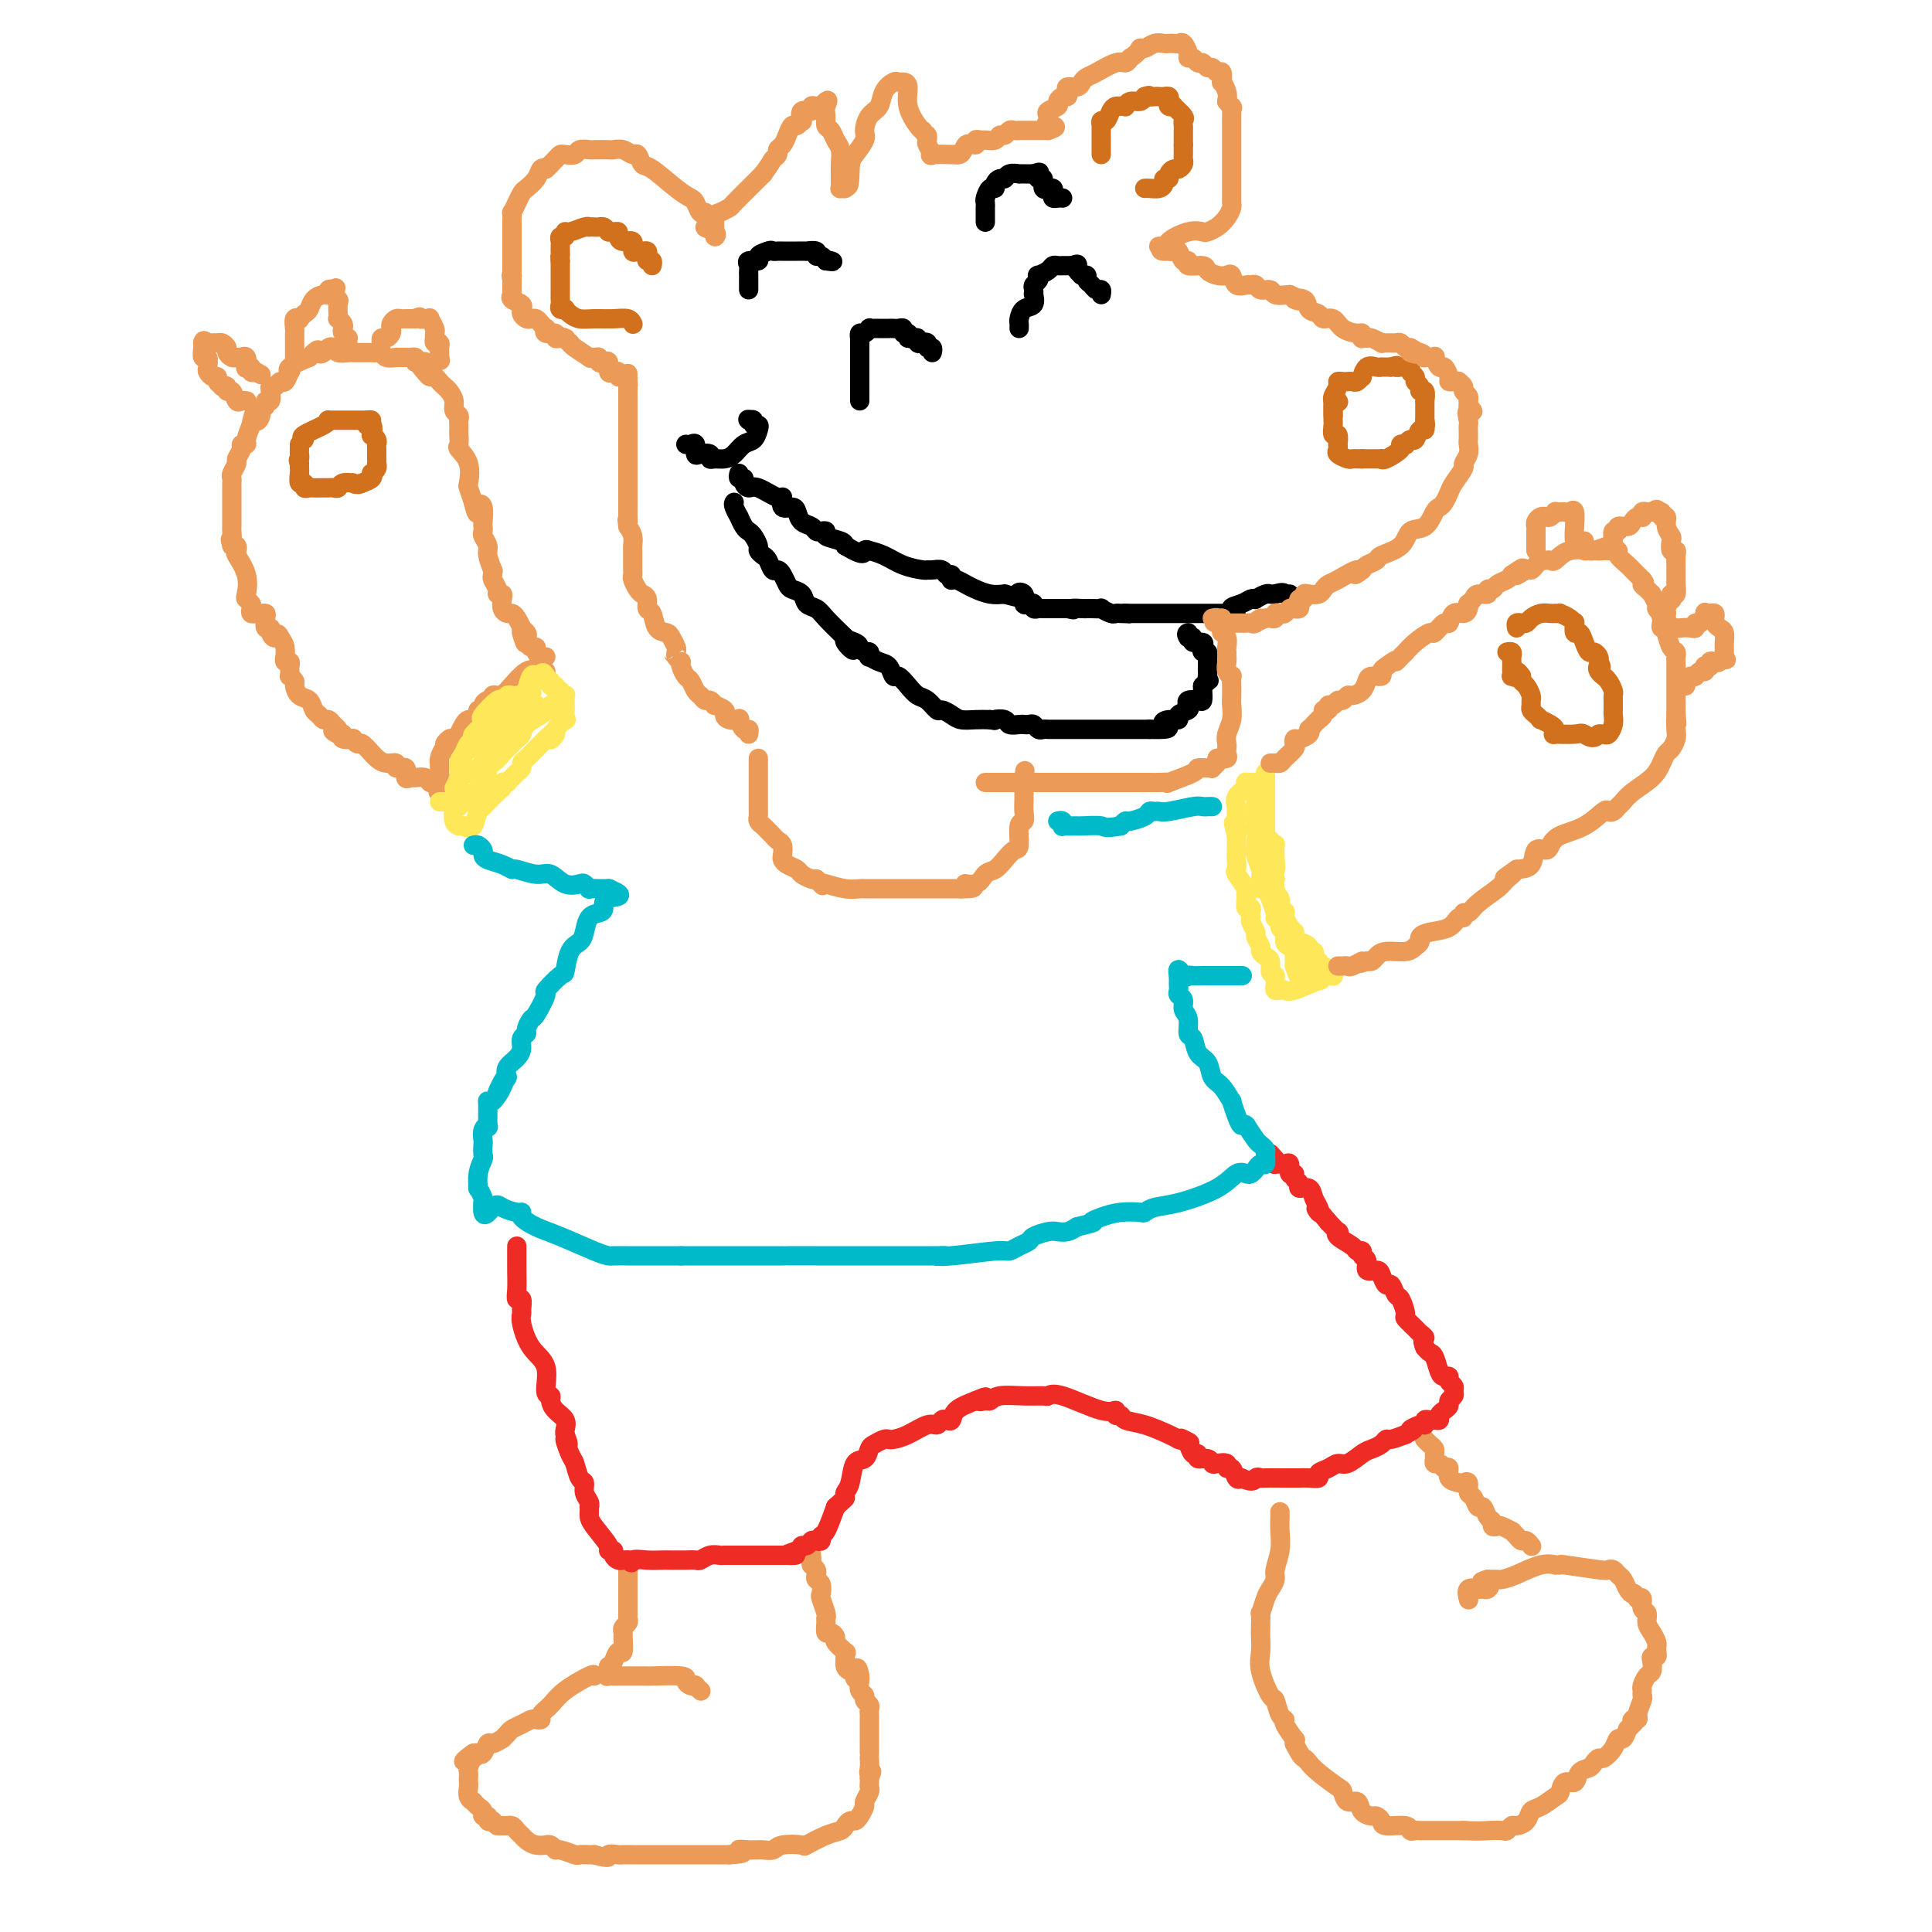 <svg viewBox='0 0 400 400' version='1.1' xmlns='http://www.w3.org/2000/svg' xmlns:xlink='http://www.w3.org/1999/xlink'><g fill='none' stroke='#EC9A57' stroke-width='4' stroke-linecap='round' stroke-linejoin='round'><path d='M92,162c-0.446,-0.002 -0.892,-0.004 -1,0c-0.108,0.004 0.122,0.015 0,0c-0.122,-0.015 -0.596,-0.057 -1,0c-0.404,0.057 -0.740,0.214 -1,0c-0.260,-0.214 -0.446,-0.797 -1,-1c-0.554,-0.203 -1.477,-0.025 -2,0c-0.523,0.025 -0.646,-0.102 -1,0c-0.354,0.102 -0.938,0.435 -1,0c-0.062,-0.435 0.397,-1.636 0,-2c-0.397,-0.364 -1.652,0.108 -2,0c-0.348,-0.108 0.210,-0.797 0,-1c-0.210,-0.203 -1.187,0.082 -2,0c-0.813,-0.082 -1.460,-0.529 -2,-1c-0.540,-0.471 -0.972,-0.967 -1,-1c-0.028,-0.033 0.348,0.397 0,0c-0.348,-0.397 -1.421,-1.622 -2,-2c-0.579,-0.378 -0.663,0.092 -1,0c-0.337,-0.092 -0.925,-0.746 -1,-1c-0.075,-0.254 0.364,-0.107 0,0c-0.364,0.107 -1.533,0.173 -2,0c-0.467,-0.173 -0.234,-0.587 0,-1'/><path d='M71,152c-3.488,-1.498 -1.708,-0.243 -1,0c0.708,0.243 0.345,-0.527 0,-1c-0.345,-0.473 -0.670,-0.651 -1,-1c-0.330,-0.349 -0.665,-0.871 -1,-1c-0.335,-0.129 -0.671,0.135 -1,0c-0.329,-0.135 -0.653,-0.670 -1,-1c-0.347,-0.330 -0.719,-0.455 -1,-1c-0.281,-0.545 -0.471,-1.509 -1,-2c-0.529,-0.491 -1.396,-0.509 -2,-1c-0.604,-0.491 -0.947,-1.455 -1,-2c-0.053,-0.545 0.182,-0.670 0,-1c-0.182,-0.330 -0.780,-0.863 -1,-1c-0.220,-0.137 -0.063,0.122 0,0c0.063,-0.122 0.031,-0.625 0,-1c-0.031,-0.375 -0.061,-0.621 0,-1c0.061,-0.379 0.213,-0.892 0,-1c-0.213,-0.108 -0.792,0.189 -1,0c-0.208,-0.189 -0.045,-0.865 0,-1c0.045,-0.135 -0.026,0.271 0,0c0.026,-0.271 0.150,-1.220 0,-2c-0.150,-0.780 -0.575,-1.390 -1,-2'/><path d='M58,132c-0.626,-1.505 -0.690,-0.266 -1,0c-0.310,0.266 -0.867,-0.440 -1,-1c-0.133,-0.560 0.157,-0.973 0,-1c-0.157,-0.027 -0.763,0.332 -1,0c-0.237,-0.332 -0.106,-1.356 0,-2c0.106,-0.644 0.186,-0.908 0,-1c-0.186,-0.092 -0.637,-0.013 -1,0c-0.363,0.013 -0.637,-0.038 -1,0c-0.363,0.038 -0.816,0.167 -1,0c-0.184,-0.167 -0.100,-0.630 0,-1c0.100,-0.370 0.215,-0.646 0,-1c-0.215,-0.354 -0.762,-0.788 -1,-1c-0.238,-0.212 -0.168,-0.204 0,-1c0.168,-0.796 0.435,-2.396 0,-4c-0.435,-1.604 -1.570,-3.214 -2,-4c-0.430,-0.786 -0.154,-0.750 0,-1c0.154,-0.250 0.187,-0.786 0,-1c-0.187,-0.214 -0.593,-0.107 -1,0'/><path d='M48,113c-0.619,-2.283 -0.166,-0.992 0,-1c0.166,-0.008 0.044,-1.316 0,-2c-0.044,-0.684 -0.012,-0.743 0,-1c0.012,-0.257 0.003,-0.712 0,-1c-0.003,-0.288 -0.001,-0.410 0,-1c0.001,-0.590 0.000,-1.650 0,-2c-0.000,-0.350 -0.000,0.008 0,0c0.000,-0.008 0.000,-0.384 0,-1c-0.000,-0.616 -0.001,-1.473 0,-2c0.001,-0.527 0.004,-0.722 0,-1c-0.004,-0.278 -0.016,-0.637 0,-1c0.016,-0.363 0.061,-0.731 0,-1c-0.061,-0.269 -0.228,-0.440 0,-1c0.228,-0.560 0.850,-1.509 1,-2c0.150,-0.491 -0.171,-0.525 0,-1c0.171,-0.475 0.833,-1.390 1,-2c0.167,-0.610 -0.161,-0.916 0,-1c0.161,-0.084 0.813,0.054 1,0c0.187,-0.054 -0.089,-0.301 0,-1c0.089,-0.699 0.545,-1.849 1,-3'/><path d='M52,88c0.780,-4.047 0.730,-1.663 1,-1c0.270,0.663 0.861,-0.395 1,-1c0.139,-0.605 -0.173,-0.757 0,-1c0.173,-0.243 0.830,-0.577 1,-1c0.170,-0.423 -0.148,-0.935 0,-1c0.148,-0.065 0.761,0.318 1,0c0.239,-0.318 0.105,-1.337 0,-2c-0.105,-0.663 -0.182,-0.970 0,-1c0.182,-0.030 0.624,0.217 1,0c0.376,-0.217 0.686,-0.897 1,-1c0.314,-0.103 0.631,0.373 1,0c0.369,-0.373 0.790,-1.595 1,-2c0.210,-0.405 0.210,0.006 0,0c-0.210,-0.006 -0.632,-0.430 0,-1c0.632,-0.570 2.316,-1.285 4,-2'/><path d='M64,74c2.261,-2.407 1.914,-1.426 2,-1c0.086,0.426 0.604,0.296 1,0c0.396,-0.296 0.670,-0.759 1,-1c0.330,-0.241 0.717,-0.261 1,0c0.283,0.261 0.460,0.802 1,1c0.540,0.198 1.441,0.053 2,0c0.559,-0.053 0.776,-0.014 1,0c0.224,0.014 0.455,0.004 1,0c0.545,-0.004 1.403,-0.002 2,0c0.597,0.002 0.932,0.004 1,0c0.068,-0.004 -0.131,-0.015 0,0c0.131,0.015 0.594,0.057 1,0c0.406,-0.057 0.757,-0.211 1,0c0.243,0.211 0.380,0.789 1,1c0.620,0.211 1.725,0.056 2,0c0.275,-0.056 -0.280,-0.012 0,0c0.280,0.012 1.395,-0.007 2,0c0.605,0.007 0.701,0.040 1,0c0.299,-0.040 0.800,-0.154 1,0c0.200,0.154 0.100,0.577 0,1'/><path d='M86,75c3.582,0.050 1.537,-0.323 1,0c-0.537,0.323 0.434,1.344 1,2c0.566,0.656 0.729,0.949 1,1c0.271,0.051 0.651,-0.138 1,0c0.349,0.138 0.667,0.604 1,1c0.333,0.396 0.681,0.722 1,1c0.319,0.278 0.607,0.508 1,1c0.393,0.492 0.890,1.245 1,2c0.110,0.755 -0.167,1.512 0,2c0.167,0.488 0.777,0.707 1,1c0.223,0.293 0.060,0.660 0,1c-0.060,0.340 -0.018,0.653 0,1c0.018,0.347 0.012,0.727 0,1c-0.012,0.273 -0.031,0.438 0,1c0.031,0.562 0.113,1.521 0,2c-0.113,0.479 -0.420,0.476 0,1c0.420,0.524 1.566,1.573 2,3c0.434,1.427 0.155,3.230 0,4c-0.155,0.770 -0.187,0.506 0,1c0.187,0.494 0.594,1.747 1,3'/><path d='M98,104c0.939,3.830 0.788,1.905 1,1c0.212,-0.905 0.788,-0.790 1,0c0.212,0.790 0.061,2.257 0,3c-0.061,0.743 -0.031,0.764 0,1c0.031,0.236 0.065,0.688 0,1c-0.065,0.312 -0.228,0.485 0,1c0.228,0.515 0.846,1.371 1,2c0.154,0.629 -0.156,1.032 0,2c0.156,0.968 0.778,2.500 1,3c0.222,0.500 0.044,-0.034 0,0c-0.044,0.034 0.044,0.635 0,1c-0.044,0.365 -0.222,0.492 0,1c0.222,0.508 0.843,1.396 1,2c0.157,0.604 -0.151,0.922 0,1c0.151,0.078 0.762,-0.085 1,0c0.238,0.085 0.105,0.417 0,1c-0.105,0.583 -0.182,1.417 0,2c0.182,0.583 0.623,0.916 1,1c0.377,0.084 0.689,-0.081 1,0c0.311,0.081 0.622,0.406 1,1c0.378,0.594 0.822,1.455 1,2c0.178,0.545 0.089,0.772 0,1'/><path d='M108,131c1.487,4.190 0.205,1.165 0,0c-0.205,-1.165 0.667,-0.471 1,0c0.333,0.471 0.127,0.717 0,1c-0.127,0.283 -0.175,0.601 0,1c0.175,0.399 0.572,0.877 1,1c0.428,0.123 0.885,-0.111 1,0c0.115,0.111 -0.113,0.566 0,1c0.113,0.434 0.566,0.848 1,1c0.434,0.152 0.848,0.041 1,0c0.152,-0.041 0.044,-0.012 0,0c-0.044,0.012 -0.022,0.006 0,0'/><path d='M51,83c0.089,0.017 0.177,0.034 0,0c-0.177,-0.034 -0.621,-0.118 -1,0c-0.379,0.118 -0.694,0.438 -1,0c-0.306,-0.438 -0.603,-1.633 -1,-2c-0.397,-0.367 -0.895,0.095 -1,0c-0.105,-0.095 0.183,-0.747 0,-1c-0.183,-0.253 -0.836,-0.105 -1,0c-0.164,0.105 0.163,0.168 0,0c-0.163,-0.168 -0.814,-0.569 -1,-1c-0.186,-0.431 0.095,-0.894 0,-1c-0.095,-0.106 -0.565,0.145 -1,0c-0.435,-0.145 -0.835,-0.687 -1,-1c-0.165,-0.313 -0.097,-0.399 0,-1c0.097,-0.601 0.222,-1.718 0,-2c-0.222,-0.282 -0.790,0.270 -1,0c-0.210,-0.270 -0.060,-1.363 0,-2c0.060,-0.637 0.030,-0.819 0,-1'/><path d='M42,71c0.024,-0.927 0.585,-0.245 1,0c0.415,0.245 0.685,0.054 1,0c0.315,-0.054 0.676,0.028 1,0c0.324,-0.028 0.611,-0.165 1,0c0.389,0.165 0.879,0.633 1,1c0.121,0.367 -0.126,0.635 0,1c0.126,0.365 0.626,0.828 1,1c0.374,0.172 0.622,0.054 1,0c0.378,-0.054 0.885,-0.042 1,0c0.115,0.042 -0.161,0.115 0,0c0.161,-0.115 0.760,-0.420 1,0c0.240,0.420 0.119,1.563 0,2c-0.119,0.437 -0.238,0.169 0,0c0.238,-0.169 0.833,-0.238 1,0c0.167,0.238 -0.095,0.782 0,1c0.095,0.218 0.548,0.109 1,0'/><path d='M53,77c1.833,1.000 0.917,0.500 0,0'/><path d='M61,74c-0.000,0.059 -0.000,0.118 0,0c0.000,-0.118 0.000,-0.411 0,-1c-0.000,-0.589 -0.001,-1.472 0,-2c0.001,-0.528 0.004,-0.702 0,-1c-0.004,-0.298 -0.016,-0.720 0,-1c0.016,-0.280 0.060,-0.418 0,-1c-0.060,-0.582 -0.223,-1.608 0,-2c0.223,-0.392 0.832,-0.150 1,0c0.168,0.150 -0.106,0.208 0,0c0.106,-0.208 0.593,-0.682 1,-1c0.407,-0.318 0.735,-0.481 1,-1c0.265,-0.519 0.466,-1.393 1,-2c0.534,-0.607 1.401,-0.946 2,-1c0.599,-0.054 0.931,0.178 1,0c0.069,-0.178 -0.123,-0.765 0,-1c0.123,-0.235 0.562,-0.117 1,0'/><path d='M69,60c1.177,-1.063 0.119,0.279 0,1c-0.119,0.721 0.699,0.819 1,1c0.301,0.181 0.084,0.444 0,1c-0.084,0.556 -0.036,1.406 0,2c0.036,0.594 0.061,0.932 0,1c-0.061,0.068 -0.209,-0.136 0,0c0.209,0.136 0.774,0.610 1,1c0.226,0.390 0.113,0.697 0,1c-0.113,0.303 -0.226,0.603 0,1c0.226,0.397 0.793,0.890 1,1c0.207,0.110 0.056,-0.163 0,0c-0.056,0.163 -0.016,0.761 0,1c0.016,0.239 0.008,0.120 0,0'/><path d='M79,71c-0.083,-0.446 -0.167,-0.893 0,-1c0.167,-0.107 0.584,0.125 1,0c0.416,-0.125 0.832,-0.608 1,-1c0.168,-0.392 0.087,-0.694 0,-1c-0.087,-0.306 -0.182,-0.618 0,-1c0.182,-0.382 0.640,-0.834 1,-1c0.360,-0.166 0.622,-0.044 1,0c0.378,0.044 0.872,0.012 1,0c0.128,-0.012 -0.110,-0.003 0,0c0.110,0.003 0.568,0.001 1,0c0.432,-0.001 0.838,-0.000 1,0c0.162,0.000 0.081,0.000 0,0'/><path d='M86,66c1.266,-0.771 0.931,-0.200 1,0c0.069,0.200 0.540,0.028 1,0c0.460,-0.028 0.908,0.088 1,0c0.092,-0.088 -0.171,-0.378 0,0c0.171,0.378 0.777,1.426 1,2c0.223,0.574 0.064,0.675 0,1c-0.064,0.325 -0.031,0.875 0,1c0.031,0.125 0.061,-0.174 0,0c-0.061,0.174 -0.212,0.820 0,1c0.212,0.180 0.789,-0.106 1,0c0.211,0.106 0.057,0.606 0,1c-0.057,0.394 -0.016,0.684 0,1c0.016,0.316 0.008,0.658 0,1'/><path d='M91,74c0.311,1.244 0.089,0.356 0,0c-0.089,-0.356 -0.044,-0.178 0,0'/><path d='M113,139c-0.190,0.113 -0.381,0.225 -1,0c-0.619,-0.225 -1.668,-0.788 -3,0c-1.332,0.788 -2.948,2.929 -4,4c-1.052,1.071 -1.540,1.074 -2,1c-0.460,-0.074 -0.893,-0.226 -1,0c-0.107,0.226 0.111,0.830 0,1c-0.111,0.170 -0.551,-0.095 -1,0c-0.449,0.095 -0.908,0.551 -1,1c-0.092,0.449 0.183,0.890 0,1c-0.183,0.110 -0.822,-0.113 -1,0c-0.178,0.113 0.106,0.560 0,1c-0.106,0.440 -0.602,0.874 -1,1c-0.398,0.126 -0.698,-0.055 -1,0c-0.302,0.055 -0.607,0.345 -1,1c-0.393,0.655 -0.875,1.676 -1,2c-0.125,0.324 0.107,-0.050 0,0c-0.107,0.050 -0.554,0.525 -1,1'/><path d='M94,153c-3.163,2.123 -1.569,0.432 -1,0c0.569,-0.432 0.114,0.396 0,1c-0.114,0.604 0.113,0.984 0,1c-0.113,0.016 -0.566,-0.331 -1,0c-0.434,0.331 -0.848,1.342 -1,2c-0.152,0.658 -0.041,0.964 0,1c0.041,0.036 0.011,-0.198 0,0c-0.011,0.198 -0.003,0.826 0,1c0.003,0.174 0.001,-0.108 0,0c-0.001,0.108 -0.000,0.606 0,1c0.000,0.394 0.000,0.683 0,1c-0.000,0.317 -0.000,0.662 0,1c0.000,0.338 0.000,0.669 0,1'/><path d='M91,163c-0.500,1.667 -0.250,0.833 0,0'/></g>
<g fill='none' stroke='#D2711D' stroke-width='4' stroke-linecap='round' stroke-linejoin='round'><path d='M63,91c-0.421,-0.226 -0.842,-0.453 0,-1c0.842,-0.547 2.945,-1.415 4,-2c1.055,-0.585 1.060,-0.889 1,-1c-0.060,-0.111 -0.185,-0.030 0,0c0.185,0.030 0.679,0.008 1,0c0.321,-0.008 0.467,-0.002 1,0c0.533,0.002 1.452,0.001 2,0c0.548,-0.001 0.724,-0.000 1,0c0.276,0.000 0.651,0.000 1,0c0.349,-0.000 0.671,-0.000 1,0c0.329,0.000 0.664,0.000 1,0'/><path d='M76,87c1.952,-0.359 0.331,0.744 0,1c-0.331,0.256 0.629,-0.335 1,0c0.371,0.335 0.152,1.594 0,2c-0.152,0.406 -0.237,-0.042 0,0c0.237,0.042 0.796,0.576 1,1c0.204,0.424 0.055,0.740 0,1c-0.055,0.260 -0.014,0.465 0,1c0.014,0.535 -0.000,1.401 0,2c0.000,0.599 0.014,0.930 0,1c-0.014,0.070 -0.055,-0.122 0,0c0.055,0.122 0.205,0.558 0,1c-0.205,0.442 -0.766,0.892 -1,1c-0.234,0.108 -0.140,-0.125 0,0c0.140,0.125 0.326,0.607 0,1c-0.326,0.393 -1.163,0.696 -2,1'/><path d='M75,100c-0.946,0.614 -1.811,0.151 -2,0c-0.189,-0.151 0.299,0.012 0,0c-0.299,-0.012 -1.386,-0.199 -2,0c-0.614,0.199 -0.756,0.785 -1,1c-0.244,0.215 -0.590,0.057 -1,0c-0.410,-0.057 -0.883,-0.015 -1,0c-0.117,0.015 0.124,0.004 0,0c-0.124,-0.004 -0.612,0.000 -1,0c-0.388,-0.000 -0.677,-0.004 -1,0c-0.323,0.004 -0.679,0.017 -1,0c-0.321,-0.017 -0.608,-0.064 -1,0c-0.392,0.064 -0.890,0.238 -1,0c-0.110,-0.238 0.167,-0.890 0,-1c-0.167,-0.110 -0.777,0.321 -1,0c-0.223,-0.321 -0.060,-1.394 0,-2c0.060,-0.606 0.017,-0.745 0,-1c-0.017,-0.255 -0.009,-0.628 0,-1'/><path d='M62,96c-0.464,-0.951 -0.124,-0.829 0,-1c0.124,-0.171 0.033,-0.634 0,-1c-0.033,-0.366 -0.009,-0.634 0,-1c0.009,-0.366 0.002,-0.829 0,-1c-0.002,-0.171 -0.001,-0.049 0,0c0.001,0.049 0.000,0.024 0,0'/><path d='M314,130c-0.088,-0.417 -0.175,-0.833 0,-1c0.175,-0.167 0.614,-0.083 1,0c0.386,0.083 0.720,0.166 1,0c0.280,-0.166 0.505,-0.580 1,-1c0.495,-0.420 1.261,-0.844 2,-1c0.739,-0.156 1.450,-0.042 2,0c0.550,0.042 0.939,0.014 1,0c0.061,-0.014 -0.204,-0.013 0,0c0.204,0.013 0.878,0.040 1,0c0.122,-0.040 -0.308,-0.146 0,0c0.308,0.146 1.353,0.545 2,1c0.647,0.455 0.894,0.964 1,1c0.106,0.036 0.070,-0.403 0,0c-0.070,0.403 -0.174,1.648 0,2c0.174,0.352 0.625,-0.190 1,0c0.375,0.190 0.675,1.112 1,2c0.325,0.888 0.675,1.743 1,2c0.325,0.257 0.626,-0.085 1,0c0.374,0.085 0.821,0.596 1,1c0.179,0.404 0.089,0.702 0,1'/><path d='M331,137c0.945,1.575 0.309,1.012 0,1c-0.309,-0.012 -0.289,0.525 0,1c0.289,0.475 0.848,0.886 1,1c0.152,0.114 -0.103,-0.071 0,0c0.103,0.071 0.563,0.396 1,1c0.437,0.604 0.849,1.485 1,2c0.151,0.515 0.041,0.663 0,1c-0.041,0.337 -0.011,0.863 0,1c0.011,0.137 0.004,-0.115 0,0c-0.004,0.115 -0.004,0.599 0,1c0.004,0.401 0.012,0.720 0,1c-0.012,0.280 -0.046,0.520 0,1c0.046,0.480 0.170,1.200 0,2c-0.170,0.800 -0.633,1.678 -1,2c-0.367,0.322 -0.637,0.087 -1,0c-0.363,-0.087 -0.818,-0.025 -1,0c-0.182,0.025 -0.091,0.012 0,0'/><path d='M331,152c-1.087,1.391 -2.305,0.370 -3,0c-0.695,-0.370 -0.867,-0.088 -2,0c-1.133,0.088 -3.225,-0.019 -4,0c-0.775,0.019 -0.231,0.164 0,0c0.231,-0.164 0.150,-0.635 0,-1c-0.150,-0.365 -0.370,-0.623 -1,-1c-0.630,-0.377 -1.671,-0.875 -2,-1c-0.329,-0.125 0.055,0.121 0,0c-0.055,-0.121 -0.550,-0.609 -1,-1c-0.450,-0.391 -0.855,-0.686 -1,-1c-0.145,-0.314 -0.028,-0.647 0,-1c0.028,-0.353 -0.031,-0.724 0,-1c0.031,-0.276 0.153,-0.455 0,-1c-0.153,-0.545 -0.580,-1.454 -1,-2c-0.420,-0.546 -0.834,-0.727 -1,-1c-0.166,-0.273 -0.083,-0.636 0,-1'/><path d='M315,140c-1.249,-1.853 -0.871,-0.485 -1,0c-0.129,0.485 -0.767,0.089 -1,0c-0.233,-0.089 -0.063,0.131 0,0c0.063,-0.131 0.018,-0.613 0,-1c-0.018,-0.387 -0.008,-0.678 0,-1c0.008,-0.322 0.016,-0.675 0,-1c-0.016,-0.325 -0.056,-0.623 0,-1c0.056,-0.377 0.207,-0.832 0,-1c-0.207,-0.168 -0.774,-0.048 -1,0c-0.226,0.048 -0.113,0.024 0,0'/><path d='M131,67c0.049,0.114 0.098,0.227 0,0c-0.098,-0.227 -0.344,-0.796 -1,-1c-0.656,-0.204 -1.721,-0.044 -3,0c-1.279,0.044 -2.773,-0.027 -4,0c-1.227,0.027 -2.189,0.152 -3,0c-0.811,-0.152 -1.471,-0.580 -2,-1c-0.529,-0.420 -0.926,-0.834 -1,-1c-0.074,-0.166 0.176,-0.086 0,0c-0.176,0.086 -0.779,0.179 -1,0c-0.221,-0.179 -0.059,-0.629 0,-1c0.059,-0.371 0.016,-0.664 0,-1c-0.016,-0.336 -0.004,-0.716 0,-1c0.004,-0.284 0.001,-0.470 0,-1c-0.001,-0.530 -0.000,-1.402 0,-2c0.000,-0.598 0.000,-0.923 0,-1c-0.000,-0.077 -0.000,0.095 0,0c0.000,-0.095 0.000,-0.456 0,-1c-0.000,-0.544 -0.000,-1.272 0,-2'/><path d='M116,54c-0.155,-1.709 -0.041,-0.983 0,-1c0.041,-0.017 0.010,-0.779 0,-1c-0.010,-0.221 0.001,0.100 0,0c-0.001,-0.100 -0.015,-0.619 0,-1c0.015,-0.381 0.058,-0.623 0,-1c-0.058,-0.377 -0.215,-0.889 0,-1c0.215,-0.111 0.804,0.181 1,0c0.196,-0.181 -0.001,-0.833 0,-1c0.001,-0.167 0.199,0.151 1,0c0.801,-0.151 2.203,-0.772 3,-1c0.797,-0.228 0.987,-0.062 1,0c0.013,0.062 -0.151,0.019 0,0c0.151,-0.019 0.618,-0.015 1,0c0.382,0.015 0.680,0.043 1,0c0.320,-0.043 0.663,-0.155 1,0c0.337,0.155 0.669,0.578 1,1'/><path d='M126,48c1.348,-0.003 0.219,-0.011 0,0c-0.219,0.011 0.471,0.039 1,0c0.529,-0.039 0.897,-0.147 1,0c0.103,0.147 -0.061,0.547 0,1c0.061,0.453 0.345,0.959 1,1c0.655,0.041 1.682,-0.382 2,0c0.318,0.382 -0.072,1.569 0,2c0.072,0.431 0.607,0.105 1,0c0.393,-0.105 0.645,0.009 1,0c0.355,-0.009 0.813,-0.142 1,0c0.187,0.142 0.103,0.560 0,1c-0.103,0.440 -0.223,0.901 0,1c0.223,0.099 0.791,-0.166 1,0c0.209,0.166 0.060,0.762 0,1c-0.060,0.238 -0.030,0.119 0,0'/><path d='M228,32c-0.000,-0.333 -0.000,-0.666 0,-1c0.000,-0.334 0.000,-0.667 0,-1c-0.000,-0.333 -0.000,-0.664 0,-1c0.000,-0.336 0.000,-0.677 0,-1c-0.000,-0.323 -0.001,-0.627 0,-1c0.001,-0.373 0.003,-0.816 0,-1c-0.003,-0.184 -0.012,-0.108 0,0c0.012,0.108 0.045,0.250 0,0c-0.045,-0.250 -0.167,-0.890 0,-1c0.167,-0.110 0.623,0.310 1,0c0.377,-0.310 0.675,-1.350 1,-2c0.325,-0.650 0.678,-0.910 1,-1c0.322,-0.090 0.615,-0.009 1,0c0.385,0.009 0.863,-0.053 1,0c0.137,0.053 -0.066,0.220 0,0c0.066,-0.220 0.402,-0.829 1,-1c0.598,-0.171 1.456,0.094 2,0c0.544,-0.094 0.772,-0.547 1,-1'/><path d='M237,20c1.262,-0.464 0.916,-0.125 1,0c0.084,0.125 0.597,0.036 1,0c0.403,-0.036 0.695,-0.020 1,0c0.305,0.020 0.622,0.044 1,0c0.378,-0.044 0.817,-0.157 1,0c0.183,0.157 0.109,0.585 0,1c-0.109,0.415 -0.254,0.818 0,1c0.254,0.182 0.905,0.143 1,0c0.095,-0.143 -0.367,-0.389 0,0c0.367,0.389 1.562,1.413 2,2c0.438,0.587 0.117,0.737 0,1c-0.117,0.263 -0.031,0.637 0,1c0.031,0.363 0.008,0.713 0,1c-0.008,0.287 -0.002,0.511 0,1c0.002,0.489 0.001,1.245 0,2'/><path d='M245,30c0.000,0.880 0.001,0.081 0,0c-0.001,-0.081 -0.003,0.557 0,1c0.003,0.443 0.012,0.692 0,1c-0.012,0.308 -0.046,0.674 0,1c0.046,0.326 0.171,0.613 0,1c-0.171,0.387 -0.638,0.873 -1,1c-0.362,0.127 -0.618,-0.107 -1,0c-0.382,0.107 -0.889,0.554 -1,1c-0.111,0.446 0.174,0.890 0,1c-0.174,0.110 -0.807,-0.114 -1,0c-0.193,0.114 0.053,0.566 0,1c-0.053,0.434 -0.406,0.848 -1,1c-0.594,0.152 -1.429,0.041 -2,0c-0.571,-0.041 -0.877,-0.012 -1,0c-0.123,0.012 -0.061,0.006 0,0'/><path d='M276,86c0.002,-0.335 0.005,-0.671 0,-1c-0.005,-0.329 -0.016,-0.652 0,-1c0.016,-0.348 0.060,-0.720 0,-1c-0.060,-0.280 -0.223,-0.467 0,-1c0.223,-0.533 0.833,-1.411 1,-2c0.167,-0.589 -0.110,-0.889 0,-1c0.110,-0.111 0.608,-0.034 1,0c0.392,0.034 0.679,0.025 1,0c0.321,-0.025 0.677,-0.067 1,0c0.323,0.067 0.615,0.242 1,0c0.385,-0.242 0.864,-0.902 1,-1c0.136,-0.098 -0.069,0.366 0,0c0.069,-0.366 0.414,-1.562 1,-2c0.586,-0.438 1.414,-0.117 2,0c0.586,0.117 0.930,0.031 1,0c0.070,-0.031 -0.135,-0.008 0,0c0.135,0.008 0.610,0.002 1,0c0.390,-0.002 0.695,-0.001 1,0'/><path d='M288,76c1.879,-0.618 1.077,-0.163 1,0c-0.077,0.163 0.572,0.032 1,0c0.428,-0.032 0.635,0.033 1,0c0.365,-0.033 0.886,-0.164 1,0c0.114,0.164 -0.181,0.623 0,1c0.181,0.377 0.837,0.673 1,1c0.163,0.327 -0.167,0.684 0,1c0.167,0.316 0.829,0.592 1,1c0.171,0.408 -0.150,0.950 0,1c0.150,0.050 0.772,-0.390 1,0c0.228,0.390 0.061,1.610 0,2c-0.061,0.390 -0.016,-0.049 0,0c0.016,0.049 0.004,0.588 0,1c-0.004,0.412 -0.001,0.698 0,1c0.001,0.302 0.000,0.620 0,1c-0.000,0.380 -0.000,0.823 0,1c0.000,0.177 0.000,0.089 0,0'/><path d='M295,87c0.297,1.549 0.038,0.922 0,1c-0.038,0.078 0.143,0.862 0,1c-0.143,0.138 -0.612,-0.369 -1,0c-0.388,0.369 -0.697,1.615 -1,2c-0.303,0.385 -0.600,-0.091 -1,0c-0.400,0.091 -0.902,0.750 -1,1c-0.098,0.250 0.208,0.091 0,0c-0.208,-0.091 -0.931,-0.116 -1,0c-0.069,0.116 0.514,0.371 0,1c-0.514,0.629 -2.127,1.633 -3,2c-0.873,0.367 -1.007,0.098 -1,0c0.007,-0.098 0.156,-0.026 0,0c-0.156,0.026 -0.616,0.007 -1,0c-0.384,-0.007 -0.690,-0.002 -1,0c-0.310,0.002 -0.622,0.001 -1,0c-0.378,-0.001 -0.822,-0.000 -1,0c-0.178,0.000 -0.089,0.000 0,0'/><path d='M282,95c-0.947,0.004 -0.814,0.012 -1,0c-0.186,-0.012 -0.691,-0.046 -1,0c-0.309,0.046 -0.423,0.172 -1,0c-0.577,-0.172 -1.618,-0.643 -2,-1c-0.382,-0.357 -0.106,-0.602 0,-1c0.106,-0.398 0.043,-0.950 0,-1c-0.043,-0.050 -0.064,0.403 0,0c0.064,-0.403 0.213,-1.662 0,-2c-0.213,-0.338 -0.789,0.244 -1,0c-0.211,-0.244 -0.056,-1.312 0,-2c0.056,-0.688 0.015,-0.994 0,-1c-0.015,-0.006 -0.004,0.287 0,0c0.004,-0.287 0.001,-1.154 0,-2c-0.001,-0.846 -0.000,-1.670 0,-2c0.000,-0.330 0.000,-0.165 0,0'/><path d='M276,83c0.071,-1.548 0.750,-0.417 1,0c0.250,0.417 0.071,0.119 0,0c-0.071,-0.119 -0.036,-0.060 0,0'/></g>
<g fill='none' stroke='#000000' stroke-width='4' stroke-linecap='round' stroke-linejoin='round'><path d='M178,83c0.000,-0.331 0.000,-0.662 0,-1c0.000,-0.338 0.000,-0.682 0,-1c-0.000,-0.318 0.000,-0.610 0,-1c0.000,-0.390 0.000,-0.878 0,-1c0.000,-0.122 0.000,0.122 0,0c0.000,-0.122 0.000,-0.611 0,-1c0.000,-0.389 0.000,-0.678 0,-1c0.000,-0.322 0.000,-0.678 0,-1c0.000,-0.322 0.000,-0.611 0,-1c0.000,-0.389 0.000,-0.877 0,-1c0.000,-0.123 0.000,0.121 0,0c0.000,-0.121 -0.000,-0.606 0,-1c0.000,-0.394 0.000,-0.697 0,-1'/><path d='M178,72c0.001,-1.863 0.003,-1.020 0,-1c-0.003,0.020 -0.011,-0.783 0,-1c0.011,-0.217 0.041,0.152 0,0c-0.041,-0.152 -0.152,-0.825 0,-1c0.152,-0.175 0.565,0.149 1,0c0.435,-0.149 0.890,-0.772 1,-1c0.110,-0.228 -0.124,-0.061 0,0c0.124,0.061 0.607,0.016 1,0c0.393,-0.016 0.697,-0.004 1,0c0.303,0.004 0.606,0.001 1,0c0.394,-0.001 0.880,-0.001 1,0c0.120,0.001 -0.127,0.004 0,0c0.127,-0.004 0.626,-0.016 1,0c0.374,0.016 0.622,0.060 1,0c0.378,-0.060 0.885,-0.222 1,0c0.115,0.222 -0.161,0.829 0,1c0.161,0.171 0.760,-0.094 1,0c0.240,0.094 0.120,0.547 0,1'/><path d='M188,70c1.326,0.305 1.143,0.068 1,0c-0.143,-0.068 -0.244,0.033 0,0c0.244,-0.033 0.835,-0.201 1,0c0.165,0.201 -0.096,0.771 0,1c0.096,0.229 0.547,0.118 1,0c0.453,-0.118 0.906,-0.241 1,0c0.094,0.241 -0.171,0.848 0,1c0.171,0.152 0.777,-0.151 1,0c0.223,0.151 0.064,0.758 0,1c-0.064,0.242 -0.032,0.121 0,0'/><path d='M211,68c0.014,-0.366 0.028,-0.733 0,-1c-0.028,-0.267 -0.099,-0.435 0,-1c0.099,-0.565 0.366,-1.527 1,-2c0.634,-0.473 1.633,-0.455 2,-1c0.367,-0.545 0.102,-1.651 0,-2c-0.102,-0.349 -0.041,0.060 0,0c0.041,-0.060 0.062,-0.590 0,-1c-0.062,-0.410 -0.206,-0.701 0,-1c0.206,-0.299 0.762,-0.606 1,-1c0.238,-0.394 0.157,-0.876 0,-1c-0.157,-0.124 -0.392,0.110 0,0c0.392,-0.110 1.411,-0.565 2,-1c0.589,-0.435 0.749,-0.848 1,-1c0.251,-0.152 0.592,-0.041 1,0c0.408,0.041 0.883,0.011 1,0c0.117,-0.011 -0.122,-0.003 0,0c0.122,0.003 0.606,0.001 1,0c0.394,-0.001 0.697,-0.000 1,0'/><path d='M222,55c1.325,-0.508 1.139,-0.280 1,0c-0.139,0.280 -0.229,0.610 0,1c0.229,0.390 0.779,0.840 1,1c0.221,0.160 0.115,0.032 0,0c-0.115,-0.032 -0.238,0.034 0,0c0.238,-0.034 0.838,-0.168 1,0c0.162,0.168 -0.114,0.637 0,1c0.114,0.363 0.619,0.619 1,1c0.381,0.381 0.638,0.886 1,1c0.362,0.114 0.828,-0.161 1,0c0.172,0.161 0.049,0.760 0,1c-0.049,0.240 -0.025,0.120 0,0'/><path d='M155,60c0.000,-0.333 0.001,-0.666 0,-1c-0.001,-0.334 -0.002,-0.668 0,-1c0.002,-0.332 0.009,-0.663 0,-1c-0.009,-0.337 -0.032,-0.682 0,-1c0.032,-0.318 0.119,-0.610 0,-1c-0.119,-0.390 -0.444,-0.878 0,-1c0.444,-0.122 1.658,0.121 2,0c0.342,-0.121 -0.188,-0.606 0,-1c0.188,-0.394 1.094,-0.697 2,-1'/><path d='M159,52c0.804,-0.309 0.814,-0.083 1,0c0.186,0.083 0.548,0.022 1,0c0.452,-0.022 0.996,-0.006 1,0c0.004,0.006 -0.530,0.002 0,0c0.530,-0.002 2.126,-0.000 3,0c0.874,0.000 1.027,-0.001 1,0c-0.027,0.001 -0.232,0.004 0,0c0.232,-0.004 0.902,-0.016 1,0c0.098,0.016 -0.377,0.060 0,0c0.377,-0.060 1.606,-0.222 2,0c0.394,0.222 -0.048,0.829 0,1c0.048,0.171 0.585,-0.094 1,0c0.415,0.094 0.707,0.547 1,1'/><path d='M171,54c2.089,0.311 1.311,0.089 1,0c-0.311,-0.089 -0.156,-0.044 0,0'/><path d='M204,46c-0.000,-0.333 -0.001,-0.665 0,-1c0.001,-0.335 0.003,-0.672 0,-1c-0.003,-0.328 -0.011,-0.648 0,-1c0.011,-0.352 0.041,-0.738 0,-1c-0.041,-0.262 -0.152,-0.400 0,-1c0.152,-0.600 0.566,-1.662 1,-2c0.434,-0.338 0.889,0.049 1,0c0.111,-0.049 -0.120,-0.535 0,-1c0.120,-0.465 0.592,-0.909 1,-1c0.408,-0.091 0.753,0.172 1,0c0.247,-0.172 0.395,-0.778 1,-1c0.605,-0.222 1.668,-0.059 2,0c0.332,0.059 -0.066,0.016 0,0c0.066,-0.016 0.595,-0.004 1,0c0.405,0.004 0.687,0.001 1,0c0.313,-0.001 0.656,-0.001 1,0'/><path d='M214,36c1.636,-0.534 1.227,-0.367 1,0c-0.227,0.367 -0.272,0.936 0,1c0.272,0.064 0.861,-0.376 1,0c0.139,0.376 -0.173,1.568 0,2c0.173,0.432 0.830,0.106 1,0c0.170,-0.106 -0.148,0.010 0,0c0.148,-0.010 0.761,-0.146 1,0c0.239,0.146 0.103,0.575 0,1c-0.103,0.425 -0.172,0.846 0,1c0.172,0.154 0.585,0.042 1,0c0.415,-0.042 0.833,-0.012 1,0c0.167,0.012 0.084,0.006 0,0'/></g>
<g fill='none' stroke='#EC9A57' stroke-width='4' stroke-linecap='round' stroke-linejoin='round'><path d='M130,324c0.000,0.466 0.000,0.932 0,1c-0.000,0.068 -0.000,-0.263 0,0c0.000,0.263 0.000,1.121 0,2c-0.000,0.879 -0.000,1.781 0,2c0.000,0.219 0.000,-0.243 0,0c-0.000,0.243 -0.000,1.193 0,2c0.000,0.807 0.001,1.473 0,2c-0.001,0.527 -0.004,0.914 0,1c0.004,0.086 0.015,-0.131 0,0c-0.015,0.131 -0.057,0.610 0,1c0.057,0.390 0.212,0.691 0,1c-0.212,0.309 -0.792,0.627 -1,1c-0.208,0.373 -0.045,0.800 0,1c0.045,0.200 -0.029,0.172 0,1c0.029,0.828 0.163,2.511 0,3c-0.163,0.489 -0.621,-0.214 -1,0c-0.379,0.214 -0.680,1.347 -1,2c-0.320,0.653 -0.660,0.827 -1,1'/><path d='M126,345c-0.622,3.489 -0.178,1.711 0,1c0.178,-0.711 0.089,-0.356 0,0'/><path d='M127,347c0.632,0.000 1.263,0.000 2,0c0.737,-0.000 1.578,-0.001 2,0c0.422,0.001 0.424,0.003 1,0c0.576,-0.003 1.726,-0.011 2,0c0.274,0.011 -0.329,0.042 1,0c1.329,-0.042 4.590,-0.156 6,0c1.410,0.156 0.970,0.581 1,1c0.030,0.419 0.530,0.830 1,1c0.470,0.170 0.909,0.097 1,0c0.091,-0.097 -0.168,-0.218 0,0c0.168,0.218 0.762,0.777 1,1c0.238,0.223 0.119,0.112 0,0'/><path d='M123,347c0.069,-0.263 0.139,-0.526 -1,0c-1.139,0.526 -3.485,1.840 -5,3c-1.515,1.160 -2.198,2.166 -3,3c-0.802,0.834 -1.723,1.494 -2,2c-0.277,0.506 0.091,0.857 0,1c-0.091,0.143 -0.640,0.080 -1,0c-0.360,-0.080 -0.532,-0.175 -1,0c-0.468,0.175 -1.234,0.620 -2,1c-0.766,0.380 -1.533,0.695 -2,1c-0.467,0.305 -0.636,0.602 -1,1c-0.364,0.398 -0.924,0.899 -1,1c-0.076,0.101 0.330,-0.197 0,0c-0.330,0.197 -1.398,0.890 -2,1c-0.602,0.110 -0.739,-0.362 -1,0c-0.261,0.362 -0.647,1.559 -1,2c-0.353,0.441 -0.672,0.126 -1,0c-0.328,-0.126 -0.664,-0.063 -1,0'/><path d='M98,363c-3.884,2.731 -1.093,1.558 0,1c1.093,-0.558 0.489,-0.500 0,0c-0.489,0.500 -0.863,1.442 -1,2c-0.137,0.558 -0.038,0.730 0,1c0.038,0.270 0.014,0.637 0,1c-0.014,0.363 -0.019,0.723 0,1c0.019,0.277 0.060,0.469 0,1c-0.060,0.531 -0.222,1.399 0,2c0.222,0.601 0.829,0.936 1,1c0.171,0.064 -0.094,-0.141 0,0c0.094,0.141 0.546,0.630 1,1c0.454,0.370 0.909,0.621 1,1c0.091,0.379 -0.182,0.885 0,1c0.182,0.115 0.818,-0.161 1,0c0.182,0.161 -0.091,0.760 0,1c0.091,0.240 0.545,0.120 1,0'/><path d='M102,377c0.957,1.000 0.848,0.999 1,1c0.152,0.001 0.565,0.003 1,0c0.435,-0.003 0.891,-0.011 1,0c0.109,0.011 -0.129,0.041 0,0c0.129,-0.041 0.625,-0.152 1,0c0.375,0.152 0.628,0.566 1,1c0.372,0.434 0.864,0.887 1,1c0.136,0.113 -0.084,-0.113 0,0c0.084,0.113 0.470,0.565 1,1c0.530,0.435 1.203,0.853 2,1c0.797,0.147 1.717,0.024 2,0c0.283,-0.024 -0.071,0.050 0,0c0.071,-0.050 0.567,-0.224 1,0c0.433,0.224 0.802,0.845 1,1c0.198,0.155 0.224,-0.154 1,0c0.776,0.154 2.301,0.773 3,1c0.699,0.227 0.573,0.061 1,0c0.427,-0.061 1.408,-0.017 2,0c0.592,0.017 0.796,0.009 1,0'/><path d='M123,384c3.814,1.083 2.849,0.290 3,0c0.151,-0.290 1.416,-0.078 2,0c0.584,0.078 0.485,0.021 1,0c0.515,-0.021 1.643,-0.006 2,0c0.357,0.006 -0.059,0.001 0,0c0.059,-0.001 0.592,-0.000 1,0c0.408,0.000 0.690,0.000 1,0c0.310,-0.000 0.646,-0.000 1,0c0.354,0.000 0.725,0.000 1,0c0.275,-0.000 0.454,-0.000 1,0c0.546,0.000 1.459,0.000 2,0c0.541,-0.000 0.709,-0.000 1,0c0.291,0.000 0.704,0.000 1,0c0.296,-0.000 0.475,-0.000 1,0c0.525,0.000 1.395,0.000 2,0c0.605,-0.000 0.946,-0.000 1,0c0.054,0.000 -0.178,0.000 0,0c0.178,-0.000 0.765,-0.000 2,0c1.235,0.000 3.117,0.000 5,0'/><path d='M151,384c4.676,-0.227 2.365,-0.793 2,-1c-0.365,-0.207 1.215,-0.054 2,0c0.785,0.054 0.774,0.011 1,0c0.226,-0.011 0.688,0.011 1,0c0.312,-0.011 0.473,-0.054 1,0c0.527,0.054 1.422,0.204 2,0c0.578,-0.204 0.841,-0.762 2,-1c1.159,-0.238 3.214,-0.158 4,0c0.786,0.158 0.305,0.392 1,0c0.695,-0.392 2.568,-1.411 4,-2c1.432,-0.589 2.425,-0.748 3,-1c0.575,-0.252 0.732,-0.596 1,-1c0.268,-0.404 0.645,-0.867 1,-1c0.355,-0.133 0.687,0.063 1,0c0.313,-0.063 0.606,-0.384 1,-1c0.394,-0.616 0.890,-1.527 1,-2c0.110,-0.473 -0.167,-0.508 0,-1c0.167,-0.492 0.777,-1.441 1,-2c0.223,-0.559 0.060,-0.727 0,-1c-0.060,-0.273 -0.017,-0.649 0,-1c0.017,-0.351 0.009,-0.675 0,-1'/><path d='M180,368c0.928,-1.901 0.249,-1.152 0,-1c-0.249,0.152 -0.067,-0.291 0,-1c0.067,-0.709 0.018,-1.682 0,-2c-0.018,-0.318 -0.005,0.021 0,0c0.005,-0.021 0.001,-0.401 0,-1c-0.001,-0.599 -0.000,-1.417 0,-2c0.000,-0.583 0.000,-0.930 0,-1c-0.000,-0.070 -0.000,0.136 0,0c0.000,-0.136 0.000,-0.614 0,-1c-0.000,-0.386 -0.000,-0.681 0,-1c0.000,-0.319 0.001,-0.663 0,-1c-0.001,-0.337 -0.004,-0.668 0,-1c0.004,-0.332 0.016,-0.667 0,-1c-0.016,-0.333 -0.061,-0.666 0,-1c0.061,-0.334 0.226,-0.671 0,-1c-0.226,-0.329 -0.845,-0.652 -1,-1c-0.155,-0.348 0.154,-0.722 0,-1c-0.154,-0.278 -0.772,-0.459 -1,-1c-0.228,-0.541 -0.065,-1.440 0,-2c0.065,-0.560 0.033,-0.780 0,-1'/><path d='M178,347c-0.548,-3.263 -0.917,-0.919 -1,0c-0.083,0.919 0.121,0.414 0,0c-0.121,-0.414 -0.566,-0.736 -1,-1c-0.434,-0.264 -0.856,-0.470 -1,-1c-0.144,-0.530 -0.010,-1.384 0,-2c0.010,-0.616 -0.105,-0.992 0,-1c0.105,-0.008 0.431,0.354 0,0c-0.431,-0.354 -1.618,-1.422 -2,-2c-0.382,-0.578 0.041,-0.666 0,-1c-0.041,-0.334 -0.546,-0.913 -1,-1c-0.454,-0.087 -0.857,0.320 -1,0c-0.143,-0.320 -0.024,-1.366 0,-2c0.024,-0.634 -0.045,-0.856 0,-1c0.045,-0.144 0.204,-0.210 0,-1c-0.204,-0.790 -0.773,-2.306 -1,-3c-0.227,-0.694 -0.113,-0.567 0,-1c0.113,-0.433 0.224,-1.425 0,-2c-0.224,-0.575 -0.782,-0.731 -1,-1c-0.218,-0.269 -0.097,-0.649 0,-1c0.097,-0.351 0.171,-0.672 0,-1c-0.171,-0.328 -0.585,-0.664 -1,-1'/><path d='M168,324c-0.464,-2.333 -0.125,-1.167 0,-1c0.125,0.167 0.036,-0.667 0,-1c-0.036,-0.333 -0.018,-0.167 0,0'/><path d='M265,313c0.009,0.175 0.017,0.350 0,1c-0.017,0.650 -0.060,1.774 0,3c0.060,1.226 0.224,2.553 0,4c-0.224,1.447 -0.834,3.013 -1,4c-0.166,0.987 0.113,1.397 0,2c-0.113,0.603 -0.619,1.401 -1,2c-0.381,0.599 -0.638,0.999 -1,2c-0.362,1.001 -0.829,2.602 -1,3c-0.171,0.398 -0.048,-0.409 0,0c0.048,0.409 0.020,2.033 0,3c-0.020,0.967 -0.030,1.275 0,2c0.030,0.725 0.102,1.865 0,3c-0.102,1.135 -0.377,2.266 0,4c0.377,1.734 1.405,4.073 2,5c0.595,0.927 0.755,0.442 1,1c0.245,0.558 0.573,2.159 1,3c0.427,0.841 0.951,0.921 1,1c0.049,0.079 -0.379,0.155 0,1c0.379,0.845 1.563,2.458 2,3c0.437,0.542 0.125,0.012 0,0c-0.125,-0.012 -0.062,0.494 0,1'/><path d='M268,361c1.491,2.959 1.720,2.857 2,3c0.280,0.143 0.613,0.530 1,1c0.387,0.470 0.829,1.024 2,2c1.171,0.976 3.072,2.373 4,3c0.928,0.627 0.882,0.484 1,1c0.118,0.516 0.398,1.693 1,2c0.602,0.307 1.524,-0.255 2,0c0.476,0.255 0.506,1.326 1,2c0.494,0.674 1.453,0.950 2,1c0.547,0.050 0.682,-0.126 1,0c0.318,0.126 0.820,0.556 1,1c0.180,0.444 0.038,0.904 1,1c0.962,0.096 3.027,-0.170 4,0c0.973,0.170 0.854,0.778 1,1c0.146,0.222 0.557,0.060 1,0c0.443,-0.060 0.920,-0.016 1,0c0.080,0.016 -0.235,0.004 1,0c1.235,-0.004 4.022,-0.001 5,0c0.978,0.001 0.148,0.000 0,0c-0.148,-0.000 0.386,-0.000 1,0c0.614,0.000 1.307,0.000 2,0'/><path d='M303,379c3.438,0.159 4.033,0.057 5,0c0.967,-0.057 2.304,-0.070 3,0c0.696,0.070 0.749,0.222 1,0c0.251,-0.222 0.699,-0.818 1,-1c0.301,-0.182 0.455,0.049 1,0c0.545,-0.049 1.480,-0.379 2,-1c0.520,-0.621 0.625,-1.533 1,-2c0.375,-0.467 1.022,-0.487 2,-1c0.978,-0.513 2.288,-1.517 3,-2c0.712,-0.483 0.824,-0.444 1,-1c0.176,-0.556 0.414,-1.707 1,-2c0.586,-0.293 1.519,0.271 2,0c0.481,-0.271 0.509,-1.378 1,-2c0.491,-0.622 1.445,-0.761 2,-1c0.555,-0.239 0.712,-0.580 1,-1c0.288,-0.420 0.707,-0.920 1,-1c0.293,-0.080 0.460,0.260 1,0c0.540,-0.260 1.454,-1.121 2,-2c0.546,-0.879 0.724,-1.775 1,-2c0.276,-0.225 0.650,0.221 1,0c0.350,-0.221 0.675,-1.111 1,-2'/><path d='M337,358c3.720,-3.551 1.518,-2.429 1,-2c-0.518,0.429 0.646,0.164 1,0c0.354,-0.164 -0.102,-0.228 0,-1c0.102,-0.772 0.762,-2.252 1,-3c0.238,-0.748 0.053,-0.763 0,-1c-0.053,-0.237 0.024,-0.697 0,-1c-0.024,-0.303 -0.151,-0.449 0,-1c0.151,-0.551 0.580,-1.505 1,-2c0.420,-0.495 0.830,-0.529 1,-1c0.170,-0.471 0.098,-1.379 0,-2c-0.098,-0.621 -0.223,-0.954 0,-1c0.223,-0.046 0.792,0.196 1,0c0.208,-0.196 0.053,-0.829 0,-1c-0.053,-0.171 -0.004,0.120 0,0c0.004,-0.120 -0.036,-0.652 0,-1c0.036,-0.348 0.149,-0.512 0,-1c-0.149,-0.488 -0.561,-1.301 -1,-2c-0.439,-0.699 -0.905,-1.284 -1,-2c-0.095,-0.716 0.181,-1.563 0,-2c-0.181,-0.437 -0.818,-0.464 -1,-1c-0.182,-0.536 0.091,-1.582 0,-2c-0.091,-0.418 -0.545,-0.209 -1,0'/><path d='M339,331c-0.797,-1.587 -0.791,-1.056 -1,-1c-0.209,0.056 -0.634,-0.363 -1,-1c-0.366,-0.637 -0.673,-1.490 -1,-2c-0.327,-0.510 -0.674,-0.676 -1,-1c-0.326,-0.324 -0.633,-0.805 -1,-1c-0.367,-0.195 -0.796,-0.105 -1,0c-0.204,0.105 -0.182,0.225 -2,0c-1.818,-0.225 -5.475,-0.794 -7,-1c-1.525,-0.206 -0.918,-0.049 -1,0c-0.082,0.049 -0.852,-0.011 -1,0c-0.148,0.011 0.325,0.094 0,0c-0.325,-0.094 -1.449,-0.365 -3,0c-1.551,0.365 -3.529,1.366 -5,2c-1.471,0.634 -2.436,0.902 -3,1c-0.564,0.098 -0.729,0.026 -1,0c-0.271,-0.026 -0.649,-0.008 -1,0c-0.351,0.008 -0.676,0.004 -1,0'/><path d='M308,327c-2.486,0.630 -0.703,0.705 0,1c0.703,0.295 0.324,0.809 0,1c-0.324,0.191 -0.595,0.059 -1,0c-0.405,-0.059 -0.946,-0.043 -1,0c-0.054,0.043 0.377,0.115 0,0c-0.377,-0.115 -1.563,-0.415 -2,0c-0.437,0.415 -0.125,1.547 0,2c0.125,0.453 0.062,0.226 0,0'/><path d='M317,320c0.089,0.119 0.177,0.238 0,0c-0.177,-0.238 -0.620,-0.833 -1,-1c-0.380,-0.167 -0.697,0.095 -1,0c-0.303,-0.095 -0.592,-0.548 -1,-1c-0.408,-0.452 -0.937,-0.905 -1,-1c-0.063,-0.095 0.338,0.167 0,0c-0.338,-0.167 -1.414,-0.764 -2,-1c-0.586,-0.236 -0.682,-0.110 -1,0c-0.318,0.110 -0.859,0.203 -1,0c-0.141,-0.203 0.117,-0.702 0,-1c-0.117,-0.298 -0.610,-0.393 -1,-1c-0.390,-0.607 -0.678,-1.725 -1,-2c-0.322,-0.275 -0.678,0.294 -1,0c-0.322,-0.294 -0.610,-1.451 -1,-2c-0.390,-0.549 -0.883,-0.489 -1,-1c-0.117,-0.511 0.141,-1.594 0,-2c-0.141,-0.406 -0.681,-0.134 -1,0c-0.319,0.134 -0.415,0.129 -1,0c-0.585,-0.129 -1.657,-0.381 -2,-1c-0.343,-0.619 0.045,-1.605 0,-2c-0.045,-0.395 -0.522,-0.197 -1,0'/><path d='M299,304c-3.027,-2.698 -1.596,-1.444 -1,-1c0.596,0.444 0.357,0.077 0,0c-0.357,-0.077 -0.830,0.134 -1,0c-0.170,-0.134 -0.035,-0.614 0,-1c0.035,-0.386 -0.029,-0.678 0,-1c0.029,-0.322 0.151,-0.675 0,-1c-0.151,-0.325 -0.577,-0.623 -1,-1c-0.423,-0.377 -0.845,-0.832 -1,-1c-0.155,-0.168 -0.044,-0.048 0,0c0.044,0.048 0.022,0.024 0,0'/></g>
<g fill='none' stroke='#EE2B24' stroke-width='4' stroke-linecap='round' stroke-linejoin='round'><path d='M107,258c-0.001,0.373 -0.001,0.745 0,1c0.001,0.255 0.004,0.392 0,1c-0.004,0.608 -0.015,1.686 0,3c0.015,1.314 0.057,2.863 0,4c-0.057,1.137 -0.213,1.863 0,2c0.213,0.137 0.793,-0.315 1,0c0.207,0.315 0.039,1.397 0,2c-0.039,0.603 0.051,0.726 0,1c-0.051,0.274 -0.245,0.700 0,2c0.245,1.300 0.927,3.475 2,5c1.073,1.525 2.538,2.401 3,4c0.462,1.599 -0.079,3.923 0,5c0.079,1.077 0.778,0.908 1,1c0.222,0.092 -0.032,0.444 0,1c0.032,0.556 0.349,1.314 1,2c0.651,0.686 1.637,1.300 2,2c0.363,0.700 0.104,1.486 0,2c-0.104,0.514 -0.052,0.757 0,1'/><path d='M117,297c1.345,3.623 0.207,1.179 0,1c-0.207,-0.179 0.518,1.905 1,3c0.482,1.095 0.721,1.200 1,2c0.279,0.800 0.596,2.295 1,3c0.404,0.705 0.893,0.619 1,1c0.107,0.381 -0.167,1.230 0,2c0.167,0.770 0.777,1.463 1,2c0.223,0.537 0.060,0.918 0,1c-0.060,0.082 -0.019,-0.136 0,0c0.019,0.136 0.014,0.625 0,1c-0.014,0.375 -0.038,0.636 0,1c0.038,0.364 0.139,0.832 1,2c0.861,1.168 2.482,3.035 3,4c0.518,0.965 -0.069,1.029 0,1c0.069,-0.029 0.792,-0.151 1,0c0.208,0.151 -0.099,0.577 0,1c0.099,0.423 0.604,0.845 1,1c0.396,0.155 0.685,0.044 1,0c0.315,-0.044 0.658,-0.022 1,0'/><path d='M130,323c1.168,1.083 0.589,0.290 1,0c0.411,-0.290 1.812,-0.078 3,0c1.188,0.078 2.163,0.021 3,0c0.837,-0.021 1.538,-0.006 2,0c0.462,0.006 0.686,0.003 1,0c0.314,-0.003 0.717,-0.004 1,0c0.283,0.004 0.447,0.015 1,0c0.553,-0.015 1.495,-0.057 2,0c0.505,0.057 0.573,0.211 1,0c0.427,-0.211 1.214,-0.789 2,-1c0.786,-0.211 1.572,-0.057 2,0c0.428,0.057 0.498,0.015 1,0c0.502,-0.015 1.436,-0.004 2,0c0.564,0.004 0.756,0.001 1,0c0.244,-0.001 0.538,-0.000 1,0c0.462,0.000 1.093,0.000 2,0c0.907,-0.000 2.090,-0.000 3,0c0.910,0.000 1.546,0.000 2,0c0.454,-0.000 0.727,-0.000 1,0'/><path d='M162,322c5.068,-0.111 1.739,0.110 1,0c-0.739,-0.110 1.111,-0.552 2,-1c0.889,-0.448 0.817,-0.904 1,-1c0.183,-0.096 0.623,0.167 1,0c0.377,-0.167 0.692,-0.763 1,-1c0.308,-0.237 0.610,-0.116 1,0c0.390,0.116 0.867,0.227 1,0c0.133,-0.227 -0.080,-0.792 0,-1c0.080,-0.208 0.451,-0.059 1,-1c0.549,-0.941 1.274,-2.970 2,-5'/><path d='M173,312c2.169,-1.955 2.090,-1.843 2,-2c-0.090,-0.157 -0.193,-0.585 0,-1c0.193,-0.415 0.681,-0.818 1,-2c0.319,-1.182 0.470,-3.144 1,-4c0.530,-0.856 1.438,-0.608 2,-1c0.562,-0.392 0.779,-1.425 1,-2c0.221,-0.575 0.445,-0.692 1,-1c0.555,-0.308 1.440,-0.808 2,-1c0.560,-0.192 0.794,-0.075 1,0c0.206,0.075 0.384,0.107 1,0c0.616,-0.107 1.670,-0.355 3,-1c1.330,-0.645 2.934,-1.688 4,-2c1.066,-0.312 1.593,0.107 2,0c0.407,-0.107 0.695,-0.739 1,-1c0.305,-0.261 0.628,-0.153 1,0c0.372,0.153 0.792,0.349 1,0c0.208,-0.349 0.202,-1.243 1,-2c0.798,-0.757 2.399,-1.379 4,-2'/><path d='M202,290c3.581,-1.543 1.535,-0.399 1,0c-0.535,0.399 0.442,0.054 1,0c0.558,-0.054 0.699,0.182 1,0c0.301,-0.182 0.764,-0.784 2,-1c1.236,-0.216 3.244,-0.046 5,0c1.756,0.046 3.259,-0.031 4,0c0.741,0.031 0.719,0.170 1,0c0.281,-0.170 0.863,-0.649 3,0c2.137,0.649 5.827,2.426 8,3c2.173,0.574 2.827,-0.054 3,0c0.173,0.054 -0.137,0.792 0,1c0.137,0.208 0.719,-0.113 1,0c0.281,0.113 0.261,0.659 1,1c0.739,0.341 2.237,0.476 4,1c1.763,0.524 3.789,1.435 5,2c1.211,0.565 1.605,0.782 2,1'/><path d='M244,298c3.953,1.400 1.834,0.398 1,0c-0.834,-0.398 -0.383,-0.194 0,0c0.383,0.194 0.698,0.377 1,1c0.302,0.623 0.592,1.687 1,2c0.408,0.313 0.934,-0.126 1,0c0.066,0.126 -0.328,0.817 0,1c0.328,0.183 1.380,-0.143 2,0c0.620,0.143 0.810,0.754 1,1c0.190,0.246 0.379,0.126 1,0c0.621,-0.126 1.672,-0.257 2,0c0.328,0.257 -0.067,0.904 0,1c0.067,0.096 0.595,-0.359 1,0c0.405,0.359 0.687,1.531 1,2c0.313,0.469 0.656,0.234 1,0'/><path d='M257,306c2.632,1.238 2.711,0.332 3,0c0.289,-0.332 0.787,-0.089 1,0c0.213,0.089 0.142,0.025 1,0c0.858,-0.025 2.645,-0.010 4,0c1.355,0.010 2.278,0.014 3,0c0.722,-0.014 1.243,-0.046 2,0c0.757,0.046 1.749,0.172 2,0c0.251,-0.172 -0.238,-0.641 0,-1c0.238,-0.359 1.204,-0.607 2,-1c0.796,-0.393 1.421,-0.931 2,-1c0.579,-0.069 1.111,0.331 2,0c0.889,-0.331 2.135,-1.394 3,-2c0.865,-0.606 1.351,-0.753 2,-1c0.649,-0.247 1.463,-0.592 2,-1c0.537,-0.408 0.799,-0.879 1,-1c0.201,-0.121 0.343,0.108 1,0c0.657,-0.108 1.828,-0.554 3,-1'/><path d='M291,297c2.907,-1.554 1.174,-0.938 1,-1c-0.174,-0.062 1.210,-0.801 2,-1c0.790,-0.199 0.986,0.144 1,0c0.014,-0.144 -0.155,-0.774 0,-1c0.155,-0.226 0.633,-0.050 1,0c0.367,0.050 0.624,-0.028 1,0c0.376,0.028 0.870,0.162 1,0c0.130,-0.162 -0.105,-0.621 0,-1c0.105,-0.379 0.550,-0.679 1,-1c0.450,-0.321 0.906,-0.663 1,-1c0.094,-0.337 -0.175,-0.667 0,-1c0.175,-0.333 0.794,-0.667 1,-1c0.206,-0.333 -0.000,-0.663 0,-1c0.000,-0.337 0.207,-0.680 0,-1c-0.207,-0.320 -0.829,-0.618 -1,-1c-0.171,-0.382 0.109,-0.848 0,-1c-0.109,-0.152 -0.607,0.009 -1,0c-0.393,-0.009 -0.683,-0.188 -1,-1c-0.317,-0.812 -0.662,-2.257 -1,-3c-0.338,-0.743 -0.668,-0.784 -1,-1c-0.332,-0.216 -0.666,-0.608 -1,-1'/><path d='M295,279c-0.875,-1.947 -0.062,-1.815 0,-2c0.062,-0.185 -0.627,-0.687 -1,-1c-0.373,-0.313 -0.428,-0.435 -1,-1c-0.572,-0.565 -1.659,-1.571 -2,-2c-0.341,-0.429 0.063,-0.281 0,-1c-0.063,-0.719 -0.595,-2.304 -1,-3c-0.405,-0.696 -0.685,-0.502 -1,-1c-0.315,-0.498 -0.667,-1.687 -1,-2c-0.333,-0.313 -0.649,0.249 -1,0c-0.351,-0.249 -0.739,-1.309 -1,-2c-0.261,-0.691 -0.395,-1.012 -1,-1c-0.605,0.012 -1.682,0.358 -2,0c-0.318,-0.358 0.124,-1.418 0,-2c-0.124,-0.582 -0.815,-0.684 -1,-1c-0.185,-0.316 0.136,-0.845 0,-1c-0.136,-0.155 -0.728,0.065 -1,0c-0.272,-0.065 -0.222,-0.415 -1,-1c-0.778,-0.585 -2.384,-1.404 -3,-2c-0.616,-0.596 -0.243,-0.968 0,-1c0.243,-0.032 0.355,0.277 0,0c-0.355,-0.277 -1.178,-1.138 -2,-2'/><path d='M275,253c-3.561,-4.438 -2.465,-2.533 -2,-2c0.465,0.533 0.297,-0.305 0,-1c-0.297,-0.695 -0.725,-1.247 -1,-2c-0.275,-0.753 -0.398,-1.709 -1,-2c-0.602,-0.291 -1.682,0.082 -2,0c-0.318,-0.082 0.126,-0.618 0,-1c-0.126,-0.382 -0.821,-0.610 -1,-1c-0.179,-0.390 0.158,-0.942 0,-1c-0.158,-0.058 -0.812,0.377 -1,0c-0.188,-0.377 0.089,-1.565 0,-2c-0.089,-0.435 -0.546,-0.116 -1,0c-0.454,0.116 -0.906,0.028 -1,0c-0.094,-0.028 0.171,0.003 0,0c-0.171,-0.003 -0.777,-0.039 -1,0c-0.223,0.039 -0.064,0.154 0,0c0.064,-0.154 0.032,-0.577 0,-1'/><path d='M264,240c-1.933,-2.244 -1.267,-1.356 -1,-1c0.267,0.356 0.133,0.178 0,0'/></g>
<g fill='none' stroke='#FEE859' stroke-width='4' stroke-linecap='round' stroke-linejoin='round'><path d='M91,166c0.339,-0.002 0.678,-0.004 1,0c0.322,0.004 0.626,0.015 1,0c0.374,-0.015 0.818,-0.057 1,0c0.182,0.057 0.100,0.211 0,1c-0.100,0.789 -0.220,2.211 0,3c0.220,0.789 0.781,0.943 1,1c0.219,0.057 0.098,0.015 0,0c-0.098,-0.015 -0.171,-0.004 0,0c0.171,0.004 0.585,0.002 1,0'/><path d='M96,171c0.951,0.729 0.830,0.051 1,0c0.170,-0.051 0.631,0.525 1,0c0.369,-0.525 0.645,-2.151 1,-3c0.355,-0.849 0.789,-0.920 1,-1c0.211,-0.080 0.199,-0.169 0,0c-0.199,0.169 -0.585,0.595 0,0c0.585,-0.595 2.142,-2.211 3,-3c0.858,-0.789 1.018,-0.750 1,-1c-0.018,-0.250 -0.212,-0.788 0,-1c0.212,-0.212 0.831,-0.098 1,0c0.169,0.098 -0.113,0.181 0,0c0.113,-0.181 0.621,-0.625 1,-1c0.379,-0.375 0.630,-0.682 1,-1c0.370,-0.318 0.859,-0.649 1,-1c0.141,-0.351 -0.064,-0.724 0,-1c0.064,-0.276 0.399,-0.455 1,-1c0.601,-0.545 1.470,-1.454 2,-2c0.530,-0.546 0.723,-0.727 1,-1c0.277,-0.273 0.639,-0.636 1,-1'/><path d='M113,153c2.787,-2.731 1.255,-0.558 1,0c-0.255,0.558 0.769,-0.498 1,-1c0.231,-0.502 -0.330,-0.449 0,-1c0.330,-0.551 1.553,-1.707 2,-2c0.447,-0.293 0.120,0.276 0,0c-0.120,-0.276 -0.032,-1.398 0,-2c0.032,-0.602 0.010,-0.683 0,-1c-0.010,-0.317 -0.007,-0.868 0,-1c0.007,-0.132 0.017,0.157 0,0c-0.017,-0.157 -0.061,-0.759 0,-1c0.061,-0.241 0.228,-0.121 0,0c-0.228,0.121 -0.850,0.244 -1,0c-0.150,-0.244 0.171,-0.854 0,-1c-0.171,-0.146 -0.834,0.172 -1,0c-0.166,-0.172 0.165,-0.833 0,-1c-0.165,-0.167 -0.828,0.162 -1,0c-0.172,-0.162 0.146,-0.813 0,-1c-0.146,-0.187 -0.756,0.089 -1,0c-0.244,-0.089 -0.122,-0.545 0,-1'/><path d='M113,140c-0.797,-1.404 -0.789,-0.412 -1,0c-0.211,0.412 -0.641,0.246 -1,0c-0.359,-0.246 -0.647,-0.570 -1,0c-0.353,0.570 -0.772,2.035 -1,3c-0.228,0.965 -0.264,1.428 -1,3c-0.736,1.572 -2.173,4.251 -3,6c-0.827,1.749 -1.045,2.567 -1,3c0.045,0.433 0.352,0.480 0,1c-0.352,0.520 -1.362,1.513 -2,2c-0.638,0.487 -0.903,0.467 -1,1c-0.097,0.533 -0.026,1.617 -1,3c-0.974,1.383 -2.993,3.065 -4,4c-1.007,0.935 -1.002,1.124 -1,1c0.002,-0.124 0.001,-0.562 0,-1'/><path d='M95,166c-2.771,3.333 -0.697,-1.334 0,-4c0.697,-2.666 0.018,-3.333 0,-4c-0.018,-0.667 0.626,-1.336 1,-2c0.374,-0.664 0.478,-1.323 1,-2c0.522,-0.677 1.460,-1.370 2,-2c0.540,-0.630 0.681,-1.195 1,-2c0.319,-0.805 0.818,-1.848 1,-2c0.182,-0.152 0.049,0.589 0,1c-0.049,0.411 -0.013,0.491 0,1c0.013,0.509 0.004,1.445 0,2c-0.004,0.555 -0.004,0.729 0,1c0.004,0.271 0.011,0.640 0,1c-0.011,0.360 -0.042,0.712 0,1c0.042,0.288 0.155,0.511 0,1c-0.155,0.489 -0.577,1.245 -1,2'/><path d='M100,158c-0.174,1.943 -0.111,1.799 0,2c0.111,0.201 0.268,0.745 0,1c-0.268,0.255 -0.961,0.220 0,-1c0.961,-1.220 3.574,-3.626 5,-5c1.426,-1.374 1.663,-1.716 2,-2c0.337,-0.284 0.773,-0.511 1,-1c0.227,-0.489 0.243,-1.239 1,-2c0.757,-0.761 2.254,-1.534 3,-2c0.746,-0.466 0.739,-0.625 1,-1c0.261,-0.375 0.789,-0.964 1,-1c0.211,-0.036 0.106,0.482 0,1'/><path d='M114,147c1.928,-2.167 -0.253,-0.584 -1,0c-0.747,0.584 -0.060,0.167 0,0c0.060,-0.167 -0.506,-0.086 -1,0c-0.494,0.086 -0.916,0.177 -1,0c-0.084,-0.177 0.171,-0.623 0,-1c-0.171,-0.377 -0.767,-0.687 -1,-1c-0.233,-0.313 -0.104,-0.630 0,-1c0.104,-0.370 0.182,-0.792 0,-1c-0.182,-0.208 -0.623,-0.202 -1,0c-0.377,0.202 -0.688,0.601 -1,1'/><path d='M108,144c-1.030,0.169 -0.605,2.090 -1,3c-0.395,0.910 -1.612,0.807 -2,1c-0.388,0.193 0.051,0.681 0,1c-0.051,0.319 -0.592,0.470 -1,1c-0.408,0.530 -0.681,1.440 -1,2c-0.319,0.560 -0.683,0.770 -1,1c-0.317,0.230 -0.586,0.481 -1,1c-0.414,0.519 -0.972,1.306 -1,2c-0.028,0.694 0.476,1.296 0,2c-0.476,0.704 -1.931,1.509 -3,2c-1.069,0.491 -1.750,0.668 -2,1c-0.250,0.332 -0.067,0.820 0,1c0.067,0.180 0.019,0.051 0,0c-0.019,-0.051 -0.010,-0.026 0,0'/><path d='M95,162c-1.984,2.699 -0.442,0.448 0,-1c0.442,-1.448 -0.214,-2.093 0,-3c0.214,-0.907 1.298,-2.075 2,-3c0.702,-0.925 1.022,-1.608 1,-2c-0.022,-0.392 -0.388,-0.495 0,-1c0.388,-0.505 1.529,-1.413 2,-2c0.471,-0.587 0.273,-0.855 0,-1c-0.273,-0.145 -0.620,-0.168 0,-1c0.620,-0.832 2.208,-2.472 3,-3c0.792,-0.528 0.790,0.055 1,0c0.210,-0.055 0.634,-0.747 1,-1c0.366,-0.253 0.676,-0.068 1,0c0.324,0.068 0.664,0.019 1,0c0.336,-0.019 0.668,-0.010 1,0'/><path d='M108,144c0.777,0.399 0.218,1.896 0,3c-0.218,1.104 -0.096,1.814 0,2c0.096,0.186 0.167,-0.154 0,0c-0.167,0.154 -0.570,0.801 -1,1c-0.430,0.199 -0.886,-0.052 -1,0c-0.114,0.052 0.113,0.406 0,1c-0.113,0.594 -0.566,1.427 -1,2c-0.434,0.573 -0.848,0.886 -1,1c-0.152,0.114 -0.041,0.031 0,0c0.041,-0.031 0.012,-0.009 0,0c-0.012,0.009 -0.006,0.004 0,0'/><path d='M262,160c-0.000,0.295 -0.000,0.590 0,1c0.000,0.410 0.000,0.936 0,1c-0.000,0.064 -0.000,-0.333 0,0c0.000,0.333 0.000,1.398 0,2c-0.000,0.602 -0.000,0.742 0,1c0.000,0.258 0.000,0.633 0,1c-0.000,0.367 -0.000,0.727 0,1c0.000,0.273 0.000,0.458 0,1c-0.000,0.542 -0.000,1.439 0,2c0.000,0.561 0.000,0.784 0,1c-0.000,0.216 -0.000,0.424 0,1c0.000,0.576 0.000,1.520 0,2c-0.000,0.480 -0.001,0.495 0,1c0.001,0.505 0.004,1.501 0,2c-0.004,0.499 -0.016,0.501 0,1c0.016,0.499 0.060,1.496 0,2c-0.060,0.504 -0.222,0.517 0,1c0.222,0.483 0.829,1.438 1,2c0.171,0.562 -0.094,0.732 0,1c0.094,0.268 0.547,0.634 1,1'/><path d='M264,185c0.250,4.122 -0.125,1.928 0,1c0.125,-0.928 0.752,-0.590 1,0c0.248,0.590 0.118,1.433 0,2c-0.118,0.567 -0.225,0.859 0,1c0.225,0.141 0.782,0.133 1,0c0.218,-0.133 0.097,-0.390 0,0c-0.097,0.390 -0.169,1.428 0,2c0.169,0.572 0.581,0.679 1,1c0.419,0.321 0.846,0.856 1,1c0.154,0.144 0.035,-0.102 0,0c-0.035,0.102 0.014,0.553 0,1c-0.014,0.447 -0.091,0.890 0,1c0.091,0.110 0.350,-0.111 1,0c0.650,0.111 1.690,0.556 2,1c0.310,0.444 -0.109,0.889 0,1c0.109,0.111 0.745,-0.111 1,0c0.255,0.111 0.127,0.556 0,1'/><path d='M272,198c1.477,2.172 1.170,1.103 1,1c-0.170,-0.103 -0.203,0.761 0,1c0.203,0.239 0.644,-0.146 1,0c0.356,0.146 0.628,0.824 1,1c0.372,0.176 0.843,-0.149 1,0c0.157,0.149 0.001,0.772 0,1c-0.001,0.228 0.154,0.061 0,0c-0.154,-0.061 -0.615,-0.018 -1,0c-0.385,0.018 -0.692,0.009 -1,0'/><path d='M274,202c0.103,0.549 -0.641,-0.077 -1,0c-0.359,0.077 -0.334,0.858 0,1c0.334,0.142 0.975,-0.353 0,0c-0.975,0.353 -3.568,1.556 -5,2c-1.432,0.444 -1.704,0.130 -2,0c-0.296,-0.130 -0.615,-0.076 -1,0c-0.385,0.076 -0.835,0.175 -1,0c-0.165,-0.175 -0.044,-0.624 0,-1c0.044,-0.376 0.013,-0.679 0,-1c-0.013,-0.321 -0.006,-0.661 0,-1'/><path d='M264,202c-0.857,-0.582 -0.999,-0.536 -1,-1c-0.001,-0.464 0.139,-1.438 0,-2c-0.139,-0.562 -0.558,-0.713 -1,-1c-0.442,-0.287 -0.907,-0.711 -1,-1c-0.093,-0.289 0.185,-0.445 0,-1c-0.185,-0.555 -0.835,-1.510 -1,-2c-0.165,-0.490 0.153,-0.514 0,-1c-0.153,-0.486 -0.777,-1.435 -1,-2c-0.223,-0.565 -0.046,-0.746 0,-1c0.046,-0.254 -0.041,-0.579 0,-1c0.041,-0.421 0.209,-0.937 0,-1c-0.209,-0.063 -0.796,0.326 -1,0c-0.204,-0.326 -0.027,-1.368 0,-2c0.027,-0.632 -0.098,-0.855 0,-1c0.098,-0.145 0.419,-0.214 0,-1c-0.419,-0.786 -1.576,-2.290 -2,-3c-0.424,-0.710 -0.114,-0.627 0,-1c0.114,-0.373 0.030,-1.203 0,-2c-0.030,-0.797 -0.008,-1.561 0,-2c0.008,-0.439 0.002,-0.554 0,-1c-0.002,-0.446 -0.001,-1.223 0,-2'/><path d='M256,173c-1.238,-4.666 -0.332,-1.833 0,-1c0.332,0.833 0.089,-0.336 0,-1c-0.089,-0.664 -0.026,-0.825 0,-1c0.026,-0.175 0.014,-0.365 0,-1c-0.014,-0.635 -0.032,-1.715 0,-2c0.032,-0.285 0.113,0.225 0,0c-0.113,-0.225 -0.420,-1.185 0,-2c0.420,-0.815 1.566,-1.486 2,-2c0.434,-0.514 0.155,-0.870 0,-1c-0.155,-0.130 -0.185,-0.034 0,0c0.185,0.034 0.585,0.006 1,0c0.415,-0.006 0.843,0.009 1,0c0.157,-0.009 0.042,-0.041 0,0c-0.042,0.041 -0.011,0.155 0,1c0.011,0.845 0.003,2.420 0,4c-0.003,1.580 -0.001,3.166 0,4c0.001,0.834 0.000,0.917 0,1'/><path d='M260,172c0.305,1.806 0.068,1.820 0,2c-0.068,0.180 0.034,0.526 0,1c-0.034,0.474 -0.204,1.075 0,2c0.204,0.925 0.780,2.175 1,3c0.220,0.825 0.082,1.227 0,2c-0.082,0.773 -0.109,1.918 0,2c0.109,0.082 0.354,-0.899 1,0c0.646,0.899 1.694,3.679 2,5c0.306,1.321 -0.129,1.184 0,1c0.129,-0.184 0.822,-0.414 1,0c0.178,0.414 -0.159,1.473 0,2c0.159,0.527 0.813,0.522 1,1c0.187,0.478 -0.094,1.438 0,2c0.094,0.562 0.561,0.724 1,1c0.439,0.276 0.850,0.665 1,1c0.150,0.335 0.040,0.616 0,1c-0.040,0.384 -0.011,0.873 0,1c0.011,0.127 0.003,-0.106 0,0c-0.003,0.106 -0.002,0.553 0,1'/><path d='M268,200c1.617,4.798 1.660,2.792 2,2c0.340,-0.792 0.978,-0.372 1,0c0.022,0.372 -0.571,0.696 -1,0c-0.429,-0.696 -0.692,-2.411 -1,-4c-0.308,-1.589 -0.661,-3.052 -1,-4c-0.339,-0.948 -0.666,-1.381 -1,-2c-0.334,-0.619 -0.677,-1.424 -1,-2c-0.323,-0.576 -0.625,-0.924 -1,-2c-0.375,-1.076 -0.821,-2.879 -1,-4c-0.179,-1.121 -0.089,-1.561 0,-2'/><path d='M264,182c-0.929,-3.475 -0.252,-2.164 0,-2c0.252,0.164 0.078,-0.820 0,-2c-0.078,-1.180 -0.059,-2.554 0,-3c0.059,-0.446 0.160,0.038 0,0c-0.160,-0.038 -0.579,-0.598 -1,-1c-0.421,-0.402 -0.844,-0.647 -1,-1c-0.156,-0.353 -0.045,-0.815 0,-1c0.045,-0.185 0.022,-0.092 0,0'/></g>
<g fill='none' stroke='#EC9A57' stroke-width='4' stroke-linecap='round' stroke-linejoin='round'><path d='M263,158c0.324,-0.016 0.647,-0.031 1,0c0.353,0.031 0.735,0.110 1,0c0.265,-0.110 0.413,-0.407 1,-1c0.587,-0.593 1.615,-1.482 2,-2c0.385,-0.518 0.128,-0.664 0,-1c-0.128,-0.336 -0.127,-0.863 0,-1c0.127,-0.137 0.380,0.117 1,0c0.620,-0.117 1.606,-0.605 2,-1c0.394,-0.395 0.197,-0.698 0,-1'/><path d='M271,151c1.399,-1.246 0.896,-0.860 1,-1c0.104,-0.140 0.817,-0.807 1,-1c0.183,-0.193 -0.162,0.088 0,0c0.162,-0.088 0.831,-0.544 1,-1c0.169,-0.456 -0.162,-0.911 0,-1c0.162,-0.089 0.817,0.187 1,0c0.183,-0.187 -0.105,-0.839 0,-1c0.105,-0.161 0.605,0.168 1,0c0.395,-0.168 0.687,-0.832 1,-1c0.313,-0.168 0.647,0.159 1,0c0.353,-0.159 0.723,-0.803 1,-1c0.277,-0.197 0.460,0.053 1,0c0.540,-0.053 1.436,-0.409 2,-1c0.564,-0.591 0.795,-1.415 1,-2c0.205,-0.585 0.385,-0.930 1,-1c0.615,-0.070 1.666,0.135 2,0c0.334,-0.135 -0.047,-0.610 0,-1c0.047,-0.390 0.524,-0.695 1,-1'/><path d='M287,138c2.878,-2.187 2.074,-1.154 2,-1c-0.074,0.154 0.581,-0.569 1,-1c0.419,-0.431 0.602,-0.568 1,-1c0.398,-0.432 1.010,-1.157 2,-2c0.990,-0.843 2.358,-1.803 3,-2c0.642,-0.197 0.557,0.368 1,0c0.443,-0.368 1.415,-1.671 2,-2c0.585,-0.329 0.784,0.314 1,0c0.216,-0.314 0.449,-1.586 1,-2c0.551,-0.414 1.419,0.030 2,0c0.581,-0.030 0.875,-0.534 1,-1c0.125,-0.466 0.080,-0.894 0,-1c-0.080,-0.106 -0.194,0.111 0,0c0.194,-0.111 0.696,-0.551 1,-1c0.304,-0.449 0.409,-0.908 1,-1c0.591,-0.092 1.668,0.183 2,0c0.332,-0.183 -0.079,-0.822 0,-1c0.079,-0.178 0.650,0.107 1,0c0.350,-0.107 0.479,-0.606 1,-1c0.521,-0.394 1.435,-0.684 2,-1c0.565,-0.316 0.783,-0.658 1,-1'/><path d='M313,119c4.140,-2.875 1.491,-0.564 1,0c-0.491,0.564 1.178,-0.619 2,-1c0.822,-0.381 0.798,0.041 1,0c0.202,-0.041 0.630,-0.545 1,-1c0.370,-0.455 0.680,-0.862 1,-1c0.320,-0.138 0.649,-0.009 1,0c0.351,0.009 0.724,-0.103 1,0c0.276,0.103 0.455,0.420 1,0c0.545,-0.420 1.455,-1.576 3,-2c1.545,-0.424 3.725,-0.114 5,0c1.275,0.114 1.646,0.033 2,0c0.354,-0.033 0.690,-0.016 1,0c0.310,0.016 0.595,0.033 1,0c0.405,-0.033 0.930,-0.115 1,0c0.070,0.115 -0.316,0.429 0,1c0.316,0.571 1.332,1.401 2,2c0.668,0.599 0.988,0.969 1,1c0.012,0.031 -0.282,-0.277 0,0c0.282,0.277 1.141,1.138 2,2'/><path d='M340,120c1.040,1.112 0.139,0.893 0,1c-0.139,0.107 0.484,0.539 1,1c0.516,0.461 0.926,0.949 1,1c0.074,0.051 -0.187,-0.337 0,0c0.187,0.337 0.820,1.400 1,2c0.180,0.600 -0.095,0.739 0,1c0.095,0.261 0.561,0.645 1,1c0.439,0.355 0.853,0.680 1,1c0.147,0.320 0.029,0.635 0,1c-0.029,0.365 0.031,0.781 0,1c-0.031,0.219 -0.152,0.243 0,1c0.152,0.757 0.577,2.249 1,3c0.423,0.751 0.846,0.763 1,1c0.154,0.237 0.041,0.700 0,1c-0.041,0.300 -0.011,0.436 0,1c0.011,0.564 0.003,1.555 0,2c-0.003,0.445 -0.001,0.343 0,1c0.001,0.657 0.000,2.073 0,3c-0.000,0.927 -0.000,1.365 0,2c0.000,0.635 0.000,1.467 0,2c-0.000,0.533 -0.000,0.766 0,1'/><path d='M347,148c0.313,3.224 0.095,1.283 0,1c-0.095,-0.283 -0.067,1.092 0,2c0.067,0.908 0.172,1.348 0,2c-0.172,0.652 -0.620,1.515 -1,2c-0.380,0.485 -0.693,0.592 -1,1c-0.307,0.408 -0.607,1.117 -1,2c-0.393,0.883 -0.879,1.939 -2,3c-1.121,1.061 -2.878,2.127 -4,3c-1.122,0.873 -1.608,1.552 -2,2c-0.392,0.448 -0.690,0.666 -1,1c-0.310,0.334 -0.632,0.785 -1,1c-0.368,0.215 -0.781,0.193 -1,0c-0.219,-0.193 -0.243,-0.559 -1,0c-0.757,0.559 -2.249,2.042 -4,3c-1.751,0.958 -3.763,1.391 -5,2c-1.237,0.609 -1.699,1.392 -2,2c-0.301,0.608 -0.442,1.039 -1,1c-0.558,-0.039 -1.535,-0.549 -2,0c-0.465,0.549 -0.419,2.157 -1,3c-0.581,0.843 -1.791,0.922 -3,1'/><path d='M314,180c-4.515,3.127 -1.801,1.444 -1,1c0.801,-0.444 -0.311,0.349 -1,1c-0.689,0.651 -0.954,1.159 -2,2c-1.046,0.841 -2.871,2.013 -4,3c-1.129,0.987 -1.560,1.788 -2,2c-0.440,0.212 -0.887,-0.164 -1,0c-0.113,0.164 0.109,0.870 0,1c-0.109,0.130 -0.550,-0.316 -1,0c-0.450,0.316 -0.908,1.394 -2,2c-1.092,0.606 -2.818,0.741 -4,1c-1.182,0.259 -1.818,0.643 -2,1c-0.182,0.357 0.092,0.687 0,1c-0.092,0.313 -0.549,0.609 -1,1c-0.451,0.391 -0.894,0.875 -2,1c-1.106,0.125 -2.874,-0.111 -4,0c-1.126,0.111 -1.611,0.568 -2,1c-0.389,0.432 -0.683,0.838 -1,1c-0.317,0.162 -0.659,0.081 -1,0'/><path d='M283,199c-2.748,1.022 -1.118,0.078 -1,0c0.118,-0.078 -1.275,0.711 -2,1c-0.725,0.289 -0.782,0.077 -1,0c-0.218,-0.077 -0.597,-0.021 -1,0c-0.403,0.021 -0.829,0.006 -1,0c-0.171,-0.006 -0.085,-0.003 0,0'/><path d='M318,114c-0.000,-0.115 -0.001,-0.230 0,-1c0.001,-0.770 0.003,-2.196 0,-3c-0.003,-0.804 -0.012,-0.986 0,-1c0.012,-0.014 0.044,0.141 0,0c-0.044,-0.141 -0.166,-0.577 0,-1c0.166,-0.423 0.618,-0.831 1,-1c0.382,-0.169 0.694,-0.098 1,0c0.306,0.098 0.607,0.222 1,0c0.393,-0.222 0.879,-0.791 1,-1c0.121,-0.209 -0.121,-0.059 0,0c0.121,0.059 0.607,0.028 1,0c0.393,-0.028 0.694,-0.053 1,0c0.306,0.053 0.617,0.183 1,0c0.383,-0.183 0.837,-0.679 1,0c0.163,0.679 0.033,2.532 0,3c-0.033,0.468 0.030,-0.451 0,0c-0.030,0.451 -0.151,2.272 0,3c0.151,0.728 0.576,0.364 1,0'/><path d='M327,112c0.996,0.884 0.986,0.094 1,0c0.014,-0.094 0.052,0.507 0,1c-0.052,0.493 -0.196,0.876 0,1c0.196,0.124 0.731,-0.013 1,0c0.269,0.013 0.273,0.176 1,0c0.727,-0.176 2.179,-0.692 3,-1c0.821,-0.308 1.011,-0.407 1,-1c-0.011,-0.593 -0.224,-1.678 0,-2c0.224,-0.322 0.886,0.120 1,0c0.114,-0.120 -0.320,-0.803 0,-1c0.320,-0.197 1.392,0.092 2,0c0.608,-0.092 0.751,-0.564 1,-1c0.249,-0.436 0.606,-0.835 1,-1c0.394,-0.165 0.827,-0.097 1,0c0.173,0.097 0.088,0.222 0,0c-0.088,-0.222 -0.177,-0.790 0,-1c0.177,-0.210 0.622,-0.060 1,0c0.378,0.060 0.689,0.030 1,0'/><path d='M342,106c1.553,-1.065 0.937,-0.227 1,0c0.063,0.227 0.805,-0.156 1,0c0.195,0.156 -0.158,0.853 0,1c0.158,0.147 0.826,-0.254 1,0c0.174,0.254 -0.146,1.164 0,2c0.146,0.836 0.757,1.599 1,2c0.243,0.401 0.118,0.440 0,1c-0.118,0.560 -0.228,1.643 0,2c0.228,0.357 0.793,-0.010 1,0c0.207,0.010 0.055,0.398 0,1c-0.055,0.602 -0.015,1.418 0,2c0.015,0.582 0.004,0.928 0,1c-0.004,0.072 -0.000,-0.131 0,0c0.000,0.131 -0.003,0.596 0,1c0.003,0.404 0.011,0.747 0,1c-0.011,0.253 -0.041,0.414 0,1c0.041,0.586 0.155,1.596 0,2c-0.155,0.404 -0.577,0.202 -1,0'/><path d='M346,123c0.065,1.979 0.228,0.926 0,1c-0.228,0.074 -0.845,1.277 -1,2c-0.155,0.723 0.154,0.968 0,1c-0.154,0.032 -0.770,-0.149 -1,0c-0.230,0.149 -0.073,0.628 0,1c0.073,0.372 0.061,0.635 0,1c-0.061,0.365 -0.171,0.830 0,1c0.171,0.170 0.623,0.046 1,0c0.377,-0.046 0.679,-0.013 1,0c0.321,0.013 0.660,0.007 1,0'/><path d='M347,130c0.586,0.160 0.552,0.059 1,0c0.448,-0.059 1.378,-0.076 2,0c0.622,0.076 0.936,0.245 1,0c0.064,-0.245 -0.124,-0.902 0,-1c0.124,-0.098 0.559,0.365 1,0c0.441,-0.365 0.889,-1.559 1,-2c0.111,-0.441 -0.115,-0.129 0,0c0.115,0.129 0.569,0.076 1,0c0.431,-0.076 0.837,-0.176 1,0c0.163,0.176 0.082,0.628 0,1c-0.082,0.372 -0.166,0.663 0,1c0.166,0.337 0.580,0.720 1,1c0.420,0.280 0.845,0.456 1,1c0.155,0.544 0.042,1.455 0,2c-0.042,0.545 -0.011,0.724 0,1c0.011,0.276 0.003,0.650 0,1c-0.003,0.350 -0.002,0.675 0,1'/><path d='M357,136c0.668,1.333 0.338,0.165 0,0c-0.338,-0.165 -0.683,0.674 -1,1c-0.317,0.326 -0.607,0.139 -1,0c-0.393,-0.139 -0.889,-0.229 -1,0c-0.111,0.229 0.163,0.779 0,1c-0.163,0.221 -0.765,0.115 -1,0c-0.235,-0.115 -0.104,-0.237 0,0c0.104,0.237 0.182,0.833 0,1c-0.182,0.167 -0.623,-0.095 -1,0c-0.377,0.095 -0.688,0.548 -1,1'/><path d='M351,140c-1.094,0.574 -0.829,0.010 -1,0c-0.171,-0.010 -0.777,0.536 -1,1c-0.223,0.464 -0.064,0.847 0,1c0.064,0.153 0.032,0.077 0,0'/></g>
<g fill='none' stroke='#000000' stroke-width='4' stroke-linecap='round' stroke-linejoin='round'><path d='M142,92c0.306,0.060 0.611,0.120 1,0c0.389,-0.120 0.860,-0.421 1,0c0.140,0.421 -0.051,1.563 0,2c0.051,0.437 0.345,0.170 1,0c0.655,-0.170 1.670,-0.244 2,0c0.330,0.244 -0.025,0.804 0,1c0.025,0.196 0.430,0.026 1,0c0.570,-0.026 1.305,0.092 2,0c0.695,-0.092 1.350,-0.393 2,-1c0.650,-0.607 1.295,-1.521 2,-2c0.705,-0.479 1.472,-0.524 2,-1c0.528,-0.476 0.818,-1.382 1,-2c0.182,-0.618 0.255,-0.949 0,-1c-0.255,-0.051 -0.838,0.179 -1,0c-0.162,-0.179 0.097,-0.765 0,-1c-0.097,-0.235 -0.548,-0.117 -1,0'/><path d='M155,87c-0.311,-0.311 -0.089,-0.089 0,0c0.089,0.089 0.044,0.044 0,0'/><path d='M153,98c-0.119,0.444 -0.238,0.887 0,1c0.238,0.113 0.834,-0.105 1,0c0.166,0.105 -0.099,0.534 0,1c0.099,0.466 0.561,0.970 1,1c0.439,0.030 0.856,-0.413 2,0c1.144,0.413 3.014,1.682 4,2c0.986,0.318 1.089,-0.314 1,0c-0.089,0.314 -0.371,1.575 0,2c0.371,0.425 1.395,0.012 2,0c0.605,-0.012 0.792,0.375 1,1c0.208,0.625 0.439,1.487 1,2c0.561,0.513 1.454,0.676 2,1c0.546,0.324 0.745,0.808 1,1c0.255,0.192 0.566,0.093 1,0c0.434,-0.093 0.993,-0.180 1,0c0.007,0.180 -0.537,0.625 0,1c0.537,0.375 2.153,0.678 3,1c0.847,0.322 0.923,0.661 1,1'/><path d='M175,113c4.239,2.545 3.837,1.406 4,1c0.163,-0.406 0.891,-0.081 1,0c0.109,0.081 -0.402,-0.084 0,0c0.402,0.084 1.717,0.415 3,1c1.283,0.585 2.533,1.424 4,2c1.467,0.576 3.152,0.891 4,1c0.848,0.109 0.858,0.014 1,0c0.142,-0.014 0.416,0.052 1,0c0.584,-0.052 1.476,-0.224 2,0c0.524,0.224 0.678,0.844 1,1c0.322,0.156 0.810,-0.151 1,0c0.190,0.151 0.080,0.761 0,1c-0.080,0.239 -0.132,0.106 0,0c0.132,-0.106 0.447,-0.186 1,0c0.553,0.186 1.344,0.637 2,1c0.656,0.363 1.177,0.636 2,1c0.823,0.364 1.950,0.818 3,1c1.050,0.182 2.025,0.091 3,0'/><path d='M208,123c5.721,1.579 3.523,0.527 3,0c-0.523,-0.527 0.630,-0.530 1,0c0.370,0.530 -0.041,1.592 0,2c0.041,0.408 0.534,0.162 1,0c0.466,-0.162 0.905,-0.240 1,0c0.095,0.240 -0.154,0.796 0,1c0.154,0.204 0.711,0.055 1,0c0.289,-0.055 0.308,-0.015 1,0c0.692,0.015 2.055,0.004 3,0c0.945,-0.004 1.473,-0.002 2,0'/><path d='M221,126c2.131,0.464 0.957,0.125 1,0c0.043,-0.125 1.302,-0.034 2,0c0.698,0.034 0.835,0.013 1,0c0.165,-0.013 0.359,-0.018 1,0c0.641,0.018 1.730,0.057 2,0c0.270,-0.057 -0.278,-0.211 0,0c0.278,0.211 1.384,0.789 2,1c0.616,0.211 0.743,0.057 1,0c0.257,-0.057 0.645,-0.016 1,0c0.355,0.016 0.678,0.008 1,0'/><path d='M233,127c1.825,0.155 0.387,0.041 0,0c-0.387,-0.041 0.276,-0.011 1,0c0.724,0.011 1.507,0.003 2,0c0.493,-0.003 0.695,-0.001 1,0c0.305,0.001 0.715,0.000 1,0c0.285,-0.000 0.447,-0.000 1,0c0.553,0.000 1.496,0.000 2,0c0.504,-0.000 0.568,-0.000 1,0c0.432,0.000 1.233,0.000 2,0c0.767,-0.000 1.500,-0.000 2,0c0.500,0.000 0.768,0.000 1,0c0.232,-0.000 0.430,-0.000 1,0c0.570,0.000 1.514,0.000 2,0c0.486,-0.000 0.516,-0.000 1,0c0.484,0.000 1.424,0.000 2,0c0.576,-0.000 0.788,-0.000 1,0'/><path d='M254,127c3.381,-0.182 1.335,-0.636 1,-1c-0.335,-0.364 1.041,-0.637 2,-1c0.959,-0.363 1.499,-0.815 2,-1c0.501,-0.185 0.961,-0.102 1,0c0.039,0.102 -0.343,0.223 0,0c0.343,-0.223 1.412,-0.792 2,-1c0.588,-0.208 0.697,-0.056 1,0c0.303,0.056 0.801,0.016 1,0c0.199,-0.016 0.100,-0.008 0,0'/><path d='M264,123c1.940,-0.619 1.792,-0.167 2,0c0.208,0.167 0.774,0.048 1,0c0.226,-0.048 0.113,-0.024 0,0'/><path d='M152,104c-0.120,0.182 -0.239,0.364 0,1c0.239,0.636 0.837,1.728 1,2c0.163,0.272 -0.110,-0.274 0,0c0.110,0.274 0.603,1.369 1,2c0.397,0.631 0.698,0.799 1,1c0.302,0.201 0.606,0.434 1,1c0.394,0.566 0.879,1.466 1,2c0.121,0.534 -0.122,0.703 0,1c0.122,0.297 0.610,0.723 1,1c0.390,0.277 0.682,0.407 1,1c0.318,0.593 0.661,1.651 1,2c0.339,0.349 0.672,-0.010 1,0c0.328,0.010 0.650,0.388 1,1c0.350,0.612 0.727,1.459 1,2c0.273,0.541 0.442,0.776 1,1c0.558,0.224 1.506,0.436 2,1c0.494,0.564 0.534,1.481 1,2c0.466,0.519 1.356,0.640 2,1c0.644,0.360 1.041,0.960 2,2c0.959,1.040 2.479,2.520 4,4'/><path d='M175,132c3.450,4.570 0.574,1.994 0,1c-0.574,-0.994 1.153,-0.406 2,0c0.847,0.406 0.814,0.630 1,1c0.186,0.370 0.592,0.887 1,1c0.408,0.113 0.820,-0.178 1,0c0.180,0.178 0.128,0.826 0,1c-0.128,0.174 -0.333,-0.127 0,0c0.333,0.127 1.206,0.681 2,1c0.794,0.319 1.511,0.404 2,1c0.489,0.596 0.749,1.702 1,2c0.251,0.298 0.491,-0.214 1,0c0.509,0.214 1.287,1.153 2,2c0.713,0.847 1.360,1.603 2,2c0.640,0.397 1.273,0.436 2,1c0.727,0.564 1.549,1.654 2,2c0.451,0.346 0.533,-0.051 1,0c0.467,0.051 1.321,0.550 2,1c0.679,0.450 1.183,0.852 2,1c0.817,0.148 1.948,0.042 3,0c1.052,-0.042 2.026,-0.021 3,0'/><path d='M205,149c1.815,0.326 0.854,0.140 1,0c0.146,-0.140 1.401,-0.233 2,0c0.599,0.233 0.542,0.794 1,1c0.458,0.206 1.432,0.059 2,0c0.568,-0.059 0.730,-0.030 1,0c0.270,0.030 0.649,0.061 1,0c0.351,-0.061 0.676,-0.212 1,0c0.324,0.212 0.648,0.789 1,1c0.352,0.211 0.733,0.057 1,0c0.267,-0.057 0.422,-0.015 1,0c0.578,0.015 1.581,0.004 2,0c0.419,-0.004 0.254,-0.001 1,0c0.746,0.001 2.405,0.000 3,0c0.595,-0.000 0.128,-0.000 1,0c0.872,0.000 3.084,0.000 5,0c1.916,-0.000 3.536,-0.000 4,0c0.464,0.000 -0.226,0.000 0,0c0.226,-0.000 1.370,-0.000 2,0c0.630,0.000 0.747,0.000 1,0c0.253,-0.000 0.644,-0.000 1,0c0.356,0.000 0.678,0.000 1,0'/><path d='M238,151c5.759,0.147 3.656,-0.485 3,-1c-0.656,-0.515 0.136,-0.911 1,-1c0.864,-0.089 1.799,0.130 2,0c0.201,-0.130 -0.332,-0.610 0,-1c0.332,-0.390 1.529,-0.691 2,-1c0.471,-0.309 0.217,-0.625 0,-1c-0.217,-0.375 -0.398,-0.808 0,-1c0.398,-0.192 1.375,-0.144 2,0c0.625,0.144 0.899,0.385 1,0c0.101,-0.385 0.029,-1.396 0,-2c-0.029,-0.604 -0.014,-0.802 0,-1'/><path d='M249,142c1.928,-1.571 1.249,-0.998 1,-1c-0.249,-0.002 -0.067,-0.579 0,-1c0.067,-0.421 0.018,-0.686 0,-1c-0.018,-0.314 -0.004,-0.677 0,-1c0.004,-0.323 -0.003,-0.608 0,-1c0.003,-0.392 0.014,-0.892 0,-1c-0.014,-0.108 -0.054,0.177 0,0c0.054,-0.177 0.203,-0.817 0,-1c-0.203,-0.183 -0.758,0.091 -1,0c-0.242,-0.091 -0.173,-0.546 0,-1c0.173,-0.454 0.448,-0.905 0,-1c-0.448,-0.095 -1.621,0.167 -2,0c-0.379,-0.167 0.034,-0.762 0,-1c-0.034,-0.238 -0.517,-0.119 -1,0'/><path d='M246,132c-0.622,-0.844 -0.178,-0.956 0,-1c0.178,-0.044 0.089,-0.022 0,0'/></g>
<g fill='none' stroke='#EC9A57' stroke-width='4' stroke-linecap='round' stroke-linejoin='round'><path d='M155,152c0.079,-0.483 0.158,-0.966 0,-1c-0.158,-0.034 -0.555,0.380 -1,0c-0.445,-0.380 -0.940,-1.555 -1,-2c-0.060,-0.445 0.316,-0.162 0,0c-0.316,0.162 -1.324,0.202 -2,0c-0.676,-0.202 -1.021,-0.647 -1,-1c0.021,-0.353 0.409,-0.616 0,-1c-0.409,-0.384 -1.615,-0.891 -2,-1c-0.385,-0.109 0.052,0.179 0,0c-0.052,-0.179 -0.591,-0.826 -1,-1c-0.409,-0.174 -0.687,0.123 -1,0c-0.313,-0.123 -0.662,-0.667 -1,-1c-0.338,-0.333 -0.665,-0.457 -1,-1c-0.335,-0.543 -0.677,-1.506 -1,-2c-0.323,-0.494 -0.625,-0.517 -1,-1c-0.375,-0.483 -0.821,-1.424 -1,-2c-0.179,-0.576 -0.089,-0.788 0,-1'/><path d='M141,137c-2.393,-2.561 -1.377,-1.463 -1,-1c0.377,0.463 0.113,0.292 0,0c-0.113,-0.292 -0.076,-0.706 0,-1c0.076,-0.294 0.189,-0.468 0,-1c-0.189,-0.532 -0.682,-1.423 -1,-2c-0.318,-0.577 -0.463,-0.841 -1,-1c-0.537,-0.159 -1.468,-0.214 -2,-1c-0.532,-0.786 -0.667,-2.304 -1,-3c-0.333,-0.696 -0.863,-0.572 -1,-1c-0.137,-0.428 0.121,-1.410 0,-2c-0.121,-0.590 -0.621,-0.787 -1,-1c-0.379,-0.213 -0.637,-0.441 -1,-1c-0.363,-0.559 -0.829,-1.449 -1,-2c-0.171,-0.551 -0.046,-0.763 0,-1c0.046,-0.237 0.013,-0.500 0,-1c-0.013,-0.500 -0.006,-1.236 0,-2c0.006,-0.764 0.012,-1.555 0,-2c-0.012,-0.445 -0.042,-0.543 0,-1c0.042,-0.457 0.155,-1.273 0,-2c-0.155,-0.727 -0.577,-1.363 -1,-2'/><path d='M130,109c-0.309,-2.203 -0.083,-1.210 0,-1c0.083,0.210 0.022,-0.362 0,-1c-0.022,-0.638 -0.006,-1.343 0,-2c0.006,-0.657 0.002,-1.265 0,-2c-0.002,-0.735 -0.000,-1.597 0,-2c0.000,-0.403 0.000,-0.346 0,-1c-0.000,-0.654 -0.000,-2.020 0,-3c0.000,-0.980 0.000,-1.574 0,-2c-0.000,-0.426 -0.000,-0.685 0,-1c0.000,-0.315 0.000,-0.687 0,-1c-0.000,-0.313 -0.000,-0.569 0,-1c0.000,-0.431 0.000,-1.037 0,-2c-0.000,-0.963 -0.000,-2.282 0,-3c0.000,-0.718 0.000,-0.837 0,-1c-0.000,-0.163 -0.000,-0.372 0,-1c0.000,-0.628 0.000,-1.674 0,-2c-0.000,-0.326 -0.000,0.067 0,0c0.000,-0.067 0.000,-0.595 0,-1c-0.000,-0.405 -0.000,-0.687 0,-1c0.000,-0.313 0.000,-0.656 0,-1'/><path d='M130,80c-0.012,-4.730 -0.041,-2.056 0,-1c0.041,1.056 0.152,0.493 0,0c-0.152,-0.493 -0.566,-0.915 -1,-1c-0.434,-0.085 -0.886,0.166 -1,0c-0.114,-0.166 0.110,-0.749 0,-1c-0.110,-0.251 -0.555,-0.171 -1,0c-0.445,0.171 -0.889,0.434 -1,0c-0.111,-0.434 0.111,-1.566 0,-2c-0.111,-0.434 -0.556,-0.169 -1,0c-0.444,0.169 -0.887,0.243 -1,0c-0.113,-0.243 0.103,-0.804 0,-1c-0.103,-0.196 -0.525,-0.028 -1,0c-0.475,0.028 -1.004,-0.085 -1,0c0.004,0.085 0.539,0.369 0,0c-0.539,-0.369 -2.154,-1.391 -3,-2c-0.846,-0.609 -0.923,-0.804 -1,-1'/><path d='M118,71c-2.094,-1.620 -1.330,-1.170 -1,-1c0.330,0.170 0.224,0.061 0,0c-0.224,-0.061 -0.568,-0.073 -1,0c-0.432,0.073 -0.952,0.230 -1,0c-0.048,-0.230 0.376,-0.849 0,-1c-0.376,-0.151 -1.554,0.166 -2,0c-0.446,-0.166 -0.161,-0.815 0,-1c0.161,-0.185 0.198,0.095 0,0c-0.198,-0.095 -0.631,-0.564 -1,-1c-0.369,-0.436 -0.673,-0.839 -1,-1c-0.327,-0.161 -0.677,-0.081 -1,0c-0.323,0.081 -0.621,0.162 -1,0c-0.379,-0.162 -0.841,-0.568 -1,-1c-0.159,-0.432 -0.014,-0.890 0,-1c0.014,-0.110 -0.101,0.129 0,0c0.101,-0.129 0.419,-0.625 0,-1c-0.419,-0.375 -1.576,-0.628 -2,-1c-0.424,-0.372 -0.114,-0.863 0,-1c0.114,-0.137 0.031,0.078 0,0c-0.031,-0.078 -0.009,-0.451 0,-1c0.009,-0.549 0.004,-1.275 0,-2'/><path d='M106,58c-0.309,-1.322 -0.083,-1.128 0,-1c0.083,0.128 0.022,0.189 0,0c-0.022,-0.189 -0.006,-0.628 0,-1c0.006,-0.372 0.002,-0.677 0,-1c-0.002,-0.323 -0.000,-0.662 0,-1c0.000,-0.338 0.000,-0.673 0,-1c-0.000,-0.327 -0.000,-0.647 0,-1c0.000,-0.353 -0.000,-0.741 0,-1c0.000,-0.259 0.000,-0.389 0,-1c-0.000,-0.611 -0.001,-1.703 0,-2c0.001,-0.297 0.003,0.202 0,0c-0.003,-0.202 -0.012,-1.105 0,-2c0.012,-0.895 0.044,-1.783 0,-2c-0.044,-0.217 -0.163,0.238 0,0c0.163,-0.238 0.607,-1.167 1,-2c0.393,-0.833 0.735,-1.568 1,-2c0.265,-0.432 0.452,-0.559 1,-1c0.548,-0.441 1.455,-1.196 2,-2c0.545,-0.804 0.727,-1.658 1,-2c0.273,-0.342 0.636,-0.171 1,0'/><path d='M113,35c0.976,-1.287 -0.085,-0.004 0,0c0.085,0.004 1.317,-1.271 2,-2c0.683,-0.729 0.817,-0.913 1,-1c0.183,-0.087 0.414,-0.076 1,0c0.586,0.076 1.527,0.216 2,0c0.473,-0.216 0.479,-0.790 1,-1c0.521,-0.210 1.557,-0.058 2,0c0.443,0.058 0.293,0.020 1,0c0.707,-0.020 2.269,-0.021 3,0c0.731,0.021 0.629,0.066 1,0c0.371,-0.066 1.213,-0.242 2,0c0.787,0.242 1.519,0.901 2,1c0.481,0.099 0.710,-0.362 1,0c0.290,0.362 0.641,1.549 1,2c0.359,0.451 0.726,0.167 2,1c1.274,0.833 3.455,2.784 5,4c1.545,1.216 2.455,1.697 3,2c0.545,0.303 0.724,0.428 1,1c0.276,0.572 0.650,1.592 1,2c0.350,0.408 0.675,0.204 1,0'/><path d='M146,44c2.509,2.651 0.280,2.780 0,3c-0.280,0.220 1.389,0.532 2,1c0.611,0.468 0.166,1.093 0,1c-0.166,-0.093 -0.051,-0.904 0,-1c0.051,-0.096 0.038,0.524 0,0c-0.038,-0.524 -0.102,-2.192 0,-3c0.102,-0.808 0.370,-0.755 1,-1c0.630,-0.245 1.623,-0.787 2,-1c0.377,-0.213 0.140,-0.096 1,-1c0.860,-0.904 2.817,-2.830 4,-4c1.183,-1.170 1.591,-1.585 2,-2'/><path d='M158,36c1.936,-2.643 1.776,-2.752 2,-3c0.224,-0.248 0.834,-0.635 1,-1c0.166,-0.365 -0.110,-0.710 0,-1c0.110,-0.290 0.608,-0.527 1,-1c0.392,-0.473 0.680,-1.182 1,-2c0.320,-0.818 0.672,-1.744 1,-2c0.328,-0.256 0.632,0.157 1,0c0.368,-0.157 0.802,-0.883 1,-1c0.198,-0.117 0.161,0.375 0,0c-0.161,-0.375 -0.447,-1.617 0,-2c0.447,-0.383 1.625,0.093 2,0c0.375,-0.093 -0.053,-0.756 0,-1c0.053,-0.244 0.587,-0.070 1,0c0.413,0.070 0.707,0.035 1,0'/><path d='M170,22c2.079,-2.257 1.278,-0.900 1,0c-0.278,0.900 -0.032,1.342 0,2c0.032,0.658 -0.149,1.531 0,2c0.149,0.469 0.628,0.535 1,1c0.372,0.465 0.635,1.329 1,2c0.365,0.671 0.830,1.149 1,2c0.170,0.851 0.046,2.074 0,3c-0.046,0.926 -0.013,1.554 0,2c0.013,0.446 0.007,0.709 0,1c-0.007,0.291 -0.016,0.611 0,1c0.016,0.389 0.056,0.846 0,1c-0.056,0.154 -0.207,0.003 0,0c0.207,-0.003 0.774,0.142 1,0c0.226,-0.142 0.113,-0.571 0,-1'/><path d='M175,38c0.972,1.935 0.903,-1.229 1,-3c0.097,-1.771 0.359,-2.150 1,-3c0.641,-0.850 1.662,-2.170 2,-3c0.338,-0.830 -0.008,-1.168 0,-2c0.008,-0.832 0.369,-2.156 1,-3c0.631,-0.844 1.531,-1.207 2,-2c0.469,-0.793 0.508,-2.016 1,-3c0.492,-0.984 1.436,-1.731 2,-2c0.564,-0.269 0.746,-0.062 1,0c0.254,0.062 0.579,-0.022 1,0c0.421,0.022 0.938,0.150 1,1c0.062,0.850 -0.329,2.421 0,4c0.329,1.579 1.380,3.165 2,4c0.620,0.835 0.810,0.917 1,1'/><path d='M191,27c1.149,1.720 1.022,1.021 1,1c-0.022,-0.021 0.062,0.635 0,1c-0.062,0.365 -0.270,0.437 0,1c0.270,0.563 1.017,1.615 1,2c-0.017,0.385 -0.798,0.103 0,0c0.798,-0.103 3.176,-0.028 4,0c0.824,0.028 0.092,0.008 0,0c-0.092,-0.008 0.454,-0.004 1,0'/><path d='M198,32c1.411,0.304 1.438,-1.435 2,-2c0.562,-0.565 1.660,0.046 2,0c0.340,-0.046 -0.078,-0.748 0,-1c0.078,-0.252 0.651,-0.052 1,0c0.349,0.052 0.475,-0.042 1,0c0.525,0.042 1.450,0.222 2,0c0.550,-0.222 0.726,-0.844 1,-1c0.274,-0.156 0.647,0.154 1,0c0.353,-0.154 0.686,-0.773 1,-1c0.314,-0.227 0.609,-0.061 1,0c0.391,0.061 0.878,0.016 1,0c0.122,-0.016 -0.122,-0.004 0,0c0.122,0.004 0.610,0.001 1,0c0.390,-0.001 0.682,-0.000 1,0c0.318,0.000 0.663,0.000 1,0c0.337,-0.000 0.668,-0.000 1,0c0.332,0.000 0.666,0.000 1,0c0.334,-0.000 0.667,-0.000 1,0'/><path d='M217,27c2.942,-0.952 0.796,-0.833 0,-1c-0.796,-0.167 -0.242,-0.622 0,-1c0.242,-0.378 0.173,-0.680 0,-1c-0.173,-0.320 -0.449,-0.659 0,-1c0.449,-0.341 1.623,-0.682 2,-1c0.377,-0.318 -0.044,-0.611 0,-1c0.044,-0.389 0.555,-0.874 1,-1c0.445,-0.126 0.826,0.107 1,0c0.174,-0.107 0.140,-0.554 0,-1c-0.140,-0.446 -0.387,-0.892 0,-1c0.387,-0.108 1.409,0.121 2,0c0.591,-0.121 0.750,-0.592 1,-1c0.250,-0.408 0.592,-0.753 1,-1c0.408,-0.247 0.883,-0.396 2,-1c1.117,-0.604 2.878,-1.663 4,-2c1.122,-0.337 1.606,0.046 2,0c0.394,-0.046 0.697,-0.523 1,-1'/><path d='M234,12c1.809,-1.088 1.833,-1.808 2,-2c0.167,-0.192 0.479,0.145 1,0c0.521,-0.145 1.253,-0.770 2,-1c0.747,-0.230 1.509,-0.063 2,0c0.491,0.063 0.710,0.023 1,0c0.290,-0.023 0.651,-0.030 1,0c0.349,0.030 0.685,0.098 1,0c0.315,-0.098 0.609,-0.362 1,0c0.391,0.362 0.878,1.350 1,2c0.122,0.650 -0.122,0.963 0,1c0.122,0.037 0.610,-0.201 1,0c0.390,0.201 0.682,0.843 1,1c0.318,0.157 0.663,-0.170 1,0c0.337,0.170 0.665,0.838 1,1c0.335,0.162 0.677,-0.183 1,0c0.323,0.183 0.626,0.892 1,1c0.374,0.108 0.818,-0.385 1,0c0.182,0.385 0.100,1.650 0,2c-0.100,0.350 -0.219,-0.213 0,0c0.219,0.213 0.777,1.204 1,2c0.223,0.796 0.112,1.398 0,2'/><path d='M254,21c1.619,2.029 1.166,1.101 1,1c-0.166,-0.101 -0.044,0.626 0,1c0.044,0.374 0.012,0.394 0,1c-0.012,0.606 -0.003,1.797 0,3c0.003,1.203 0.001,2.416 0,4c-0.001,1.584 -0.000,3.538 0,5c0.000,1.462 0.001,2.432 0,3c-0.001,0.568 -0.002,0.732 0,1c0.002,0.268 0.009,0.639 0,1c-0.009,0.361 -0.034,0.713 0,1c0.034,0.287 0.126,0.508 0,1c-0.126,0.492 -0.472,1.254 -1,2c-0.528,0.746 -1.239,1.474 -2,2c-0.761,0.526 -1.571,0.849 -2,1c-0.429,0.151 -0.477,0.132 -1,0c-0.523,-0.132 -1.521,-0.375 -3,0c-1.479,0.375 -3.438,1.369 -4,2c-0.562,0.631 0.272,0.901 0,1c-0.272,0.099 -1.649,0.028 -2,0c-0.351,-0.028 0.325,-0.014 1,0'/><path d='M241,51c-1.772,1.157 0.298,1.050 1,1c0.702,-0.050 0.035,-0.043 0,0c-0.035,0.043 0.562,0.121 1,0c0.438,-0.121 0.717,-0.439 1,0c0.283,0.439 0.572,1.637 1,2c0.428,0.363 0.996,-0.109 1,0c0.004,0.109 -0.556,0.800 0,1c0.556,0.200 2.229,-0.092 3,0c0.771,0.092 0.639,0.568 1,1c0.361,0.432 1.214,0.820 2,1c0.786,0.180 1.506,0.154 2,0c0.494,-0.154 0.763,-0.435 1,0c0.237,0.435 0.444,1.585 1,2c0.556,0.415 1.463,0.096 2,0c0.537,-0.096 0.706,0.030 1,0c0.294,-0.030 0.714,-0.218 1,0c0.286,0.218 0.437,0.842 1,1c0.563,0.158 1.536,-0.150 2,0c0.464,0.150 0.418,0.757 1,1c0.582,0.243 1.791,0.121 3,0'/><path d='M267,61c4.136,1.803 1.474,1.310 1,1c-0.474,-0.310 1.238,-0.439 2,0c0.762,0.439 0.573,1.445 1,2c0.427,0.555 1.470,0.661 2,1c0.530,0.339 0.548,0.913 1,1c0.452,0.087 1.337,-0.313 2,0c0.663,0.313 1.105,1.338 2,2c0.895,0.662 2.243,0.962 3,1c0.757,0.038 0.922,-0.187 1,0c0.078,0.187 0.067,0.786 0,1c-0.067,0.214 -0.191,0.043 0,0c0.191,-0.043 0.695,0.041 1,0c0.305,-0.041 0.410,-0.207 1,0c0.590,0.207 1.664,0.788 2,1c0.336,0.212 -0.065,0.056 0,0c0.065,-0.056 0.595,-0.011 1,0c0.405,0.011 0.686,-0.011 1,0c0.314,0.011 0.661,0.054 1,0c0.339,-0.054 0.668,-0.207 1,0c0.332,0.207 0.666,0.773 1,1c0.334,0.227 0.667,0.113 1,0'/><path d='M292,72c3.765,1.945 0.677,1.306 0,1c-0.677,-0.306 1.058,-0.280 2,0c0.942,0.280 1.093,0.815 1,1c-0.093,0.185 -0.429,0.020 0,0c0.429,-0.020 1.621,0.106 2,0c0.379,-0.106 -0.057,-0.445 0,0c0.057,0.445 0.606,1.674 1,2c0.394,0.326 0.631,-0.252 1,0c0.369,0.252 0.868,1.335 1,2c0.132,0.665 -0.104,0.913 0,1c0.104,0.087 0.549,0.012 1,0c0.451,-0.012 0.909,0.038 1,0c0.091,-0.038 -0.186,-0.164 0,0c0.186,0.164 0.834,0.618 1,1c0.166,0.382 -0.152,0.694 0,1c0.152,0.306 0.773,0.608 1,1c0.227,0.392 0.061,0.875 0,1c-0.061,0.125 -0.017,-0.107 0,0c0.017,0.107 0.009,0.554 0,1'/><path d='M304,84c1.856,1.976 0.498,0.915 0,1c-0.498,0.085 -0.134,1.318 0,2c0.134,0.682 0.037,0.815 0,1c-0.037,0.185 -0.014,0.421 0,1c0.014,0.579 0.020,1.501 0,2c-0.020,0.499 -0.065,0.574 0,1c0.065,0.426 0.239,1.202 0,2c-0.239,0.798 -0.890,1.618 -1,2c-0.110,0.382 0.321,0.326 0,1c-0.321,0.674 -1.395,2.076 -2,3c-0.605,0.924 -0.741,1.369 -1,2c-0.259,0.631 -0.640,1.449 -1,2c-0.360,0.551 -0.699,0.837 -1,1c-0.301,0.163 -0.565,0.204 -1,1c-0.435,0.796 -1.043,2.346 -2,3c-0.957,0.654 -2.263,0.413 -3,1c-0.737,0.587 -0.905,2.003 -2,3c-1.095,0.997 -3.118,1.577 -4,2c-0.882,0.423 -0.622,0.691 -1,1c-0.378,0.309 -1.394,0.660 -2,1c-0.606,0.340 -0.803,0.670 -1,1'/><path d='M282,118c-2.642,2.057 -0.749,0.201 -1,0c-0.251,-0.201 -2.648,1.253 -4,2c-1.352,0.747 -1.659,0.788 -2,1c-0.341,0.212 -0.717,0.597 -1,1c-0.283,0.403 -0.472,0.825 -1,1c-0.528,0.175 -1.396,0.102 -2,0c-0.604,-0.102 -0.946,-0.234 -1,0c-0.054,0.234 0.179,0.833 0,1c-0.179,0.167 -0.769,-0.100 -1,0c-0.231,0.100 -0.103,0.566 0,1c0.103,0.434 0.183,0.834 0,1c-0.183,0.166 -0.627,0.096 -1,0c-0.373,-0.096 -0.673,-0.218 -1,0c-0.327,0.218 -0.679,0.776 -1,1c-0.321,0.224 -0.611,0.112 -1,0c-0.389,-0.112 -0.877,-0.226 -1,0c-0.123,0.226 0.121,0.792 0,1c-0.121,0.208 -0.606,0.060 -1,0c-0.394,-0.060 -0.697,-0.030 -1,0'/><path d='M262,128c-3.273,1.486 -1.454,0.202 -1,0c0.454,-0.202 -0.455,0.678 -1,1c-0.545,0.322 -0.724,0.086 -1,0c-0.276,-0.086 -0.647,-0.023 -1,0c-0.353,0.023 -0.686,0.006 -1,0c-0.314,-0.006 -0.609,-0.002 -1,0c-0.391,0.002 -0.878,0.000 -1,0c-0.122,-0.000 0.122,-0.000 0,0c-0.122,0.000 -0.610,0.000 -1,0c-0.390,-0.000 -0.683,-0.000 -1,0c-0.317,0.000 -0.659,0.000 -1,0'/><path d='M252,129c-1.474,-0.072 -0.158,-0.751 0,-1c0.158,-0.249 -0.842,-0.067 -1,0c-0.158,0.067 0.526,0.019 1,0c0.474,-0.019 0.737,-0.010 1,0'/><path d='M253,128c0.171,0.246 0.098,1.361 0,2c-0.098,0.639 -0.222,0.802 0,1c0.222,0.198 0.792,0.431 1,1c0.208,0.569 0.056,1.475 0,2c-0.056,0.525 -0.016,0.669 0,1c0.016,0.331 0.008,0.849 0,1c-0.008,0.151 -0.016,-0.066 0,0c0.016,0.066 0.057,0.416 0,1c-0.057,0.584 -0.211,1.402 0,2c0.211,0.598 0.788,0.974 1,1c0.212,0.026 0.058,-0.300 0,0c-0.058,0.300 -0.019,1.224 0,2c0.019,0.776 0.019,1.402 0,2c-0.019,0.598 -0.058,1.168 0,2c0.058,0.832 0.211,1.924 0,3c-0.211,1.076 -0.787,2.134 -1,3c-0.213,0.866 -0.063,1.539 0,2c0.063,0.461 0.037,0.711 0,1c-0.037,0.289 -0.087,0.616 0,1c0.087,0.384 0.311,0.824 0,1c-0.311,0.176 -1.155,0.088 -2,0'/><path d='M252,157c-0.402,1.403 0.095,0.911 0,1c-0.095,0.089 -0.780,0.758 -1,1c-0.220,0.242 0.027,0.058 0,0c-0.027,-0.058 -0.328,0.009 -1,0c-0.672,-0.009 -1.717,-0.093 -2,0c-0.283,0.093 0.194,0.365 -1,1c-1.194,0.635 -4.059,1.634 -5,2c-0.941,0.366 0.042,0.098 0,0c-0.042,-0.098 -1.110,-0.026 -2,0c-0.890,0.026 -1.602,0.007 -2,0c-0.398,-0.007 -0.482,-0.002 -1,0c-0.518,0.002 -1.469,0.001 -2,0c-0.531,-0.001 -0.642,-0.000 -1,0c-0.358,0.000 -0.964,0.000 -1,0c-0.036,-0.000 0.499,-0.000 0,0c-0.499,0.000 -2.031,0.000 -3,0c-0.969,-0.000 -1.373,-0.000 -2,0c-0.627,0.000 -1.476,0.000 -2,0c-0.524,-0.000 -0.721,-0.000 -1,0c-0.279,0.000 -0.639,0.000 -1,0'/><path d='M224,162c-2.869,0.000 -1.041,0.000 -1,0c0.041,0.000 -1.704,0.000 -3,0c-1.296,0.000 -2.143,0.000 -3,0c-0.857,0.000 -1.725,0.000 -2,0c-0.275,0.000 0.044,0.000 0,0c-0.044,0.000 -0.449,0.000 -1,0c-0.551,0.000 -1.248,0.000 -2,0c-0.752,0.000 -1.560,0.000 -2,0c-0.440,0.000 -0.513,0.000 -1,0c-0.487,0.000 -1.388,0.000 -2,0c-0.612,0.000 -0.935,0.000 -1,0c-0.065,0.000 0.127,-0.000 0,0c-0.127,0.000 -0.573,0.000 -1,0c-0.427,0.000 -0.836,0.000 -1,0c-0.164,0.000 -0.082,0.000 0,0'/><path d='M157,157c-0.000,0.368 -0.000,0.736 0,1c0.000,0.264 0.000,0.423 0,1c-0.000,0.577 -0.000,1.573 0,2c0.000,0.427 0.000,0.285 0,1c-0.000,0.715 -0.001,2.285 0,3c0.001,0.715 0.003,0.573 0,1c-0.003,0.427 -0.012,1.424 0,2c0.012,0.576 0.045,0.732 0,1c-0.045,0.268 -0.167,0.650 0,1c0.167,0.350 0.623,0.670 1,1c0.377,0.330 0.676,0.669 1,1c0.324,0.331 0.675,0.652 1,1c0.325,0.348 0.625,0.723 1,1c0.375,0.277 0.825,0.455 1,1c0.175,0.545 0.073,1.455 0,2c-0.073,0.545 -0.118,0.724 0,1c0.118,0.276 0.399,0.649 1,1c0.601,0.351 1.522,0.682 2,1c0.478,0.318 0.513,0.624 1,1c0.487,0.376 1.425,0.822 2,1c0.575,0.178 0.788,0.089 1,0'/><path d='M169,182c1.921,1.944 1.222,1.306 1,1c-0.222,-0.306 0.033,-0.278 1,0c0.967,0.278 2.647,0.807 4,1c1.353,0.193 2.380,0.052 3,0c0.620,-0.052 0.835,-0.014 1,0c0.165,0.014 0.282,0.004 1,0c0.718,-0.004 2.036,-0.001 3,0c0.964,0.001 1.573,0.000 2,0c0.427,-0.000 0.671,-0.000 1,0c0.329,0.000 0.741,0.000 1,0c0.259,-0.000 0.364,-0.000 1,0c0.636,0.000 1.802,0.000 3,0c1.198,-0.000 2.429,-0.000 3,0c0.571,0.000 0.482,0.000 1,0c0.518,-0.000 1.644,-0.000 2,0c0.356,0.000 -0.058,0.000 0,0c0.058,-0.000 0.588,-0.000 1,0c0.412,0.000 0.706,0.000 1,0'/><path d='M199,184c4.772,0.053 1.701,-0.814 1,-1c-0.701,-0.186 0.967,0.311 2,0c1.033,-0.311 1.429,-1.428 2,-2c0.571,-0.572 1.315,-0.599 2,-1c0.685,-0.401 1.312,-1.178 2,-2c0.688,-0.822 1.438,-1.690 2,-2c0.562,-0.310 0.935,-0.061 1,-1c0.065,-0.939 -0.179,-3.066 0,-4c0.179,-0.934 0.780,-0.674 1,-1c0.220,-0.326 0.059,-1.239 0,-2c-0.059,-0.761 -0.016,-1.369 0,-2c0.016,-0.631 0.004,-1.285 0,-2c-0.004,-0.715 -0.001,-1.490 0,-2c0.001,-0.510 0.001,-0.755 0,-1'/><path d='M212,161c0.333,-2.500 0.167,-1.250 0,0'/></g>
<g fill='none' stroke='#00BAC9' stroke-width='4' stroke-linecap='round' stroke-linejoin='round'><path d='M98,175c0.307,-0.089 0.613,-0.179 1,0c0.387,0.179 0.853,0.626 1,1c0.147,0.374 -0.027,0.673 0,1c0.027,0.327 0.255,0.680 1,1c0.745,0.320 2.009,0.605 3,1c0.991,0.395 1.710,0.898 2,1c0.290,0.102 0.151,-0.197 1,0c0.849,0.197 2.685,0.889 4,1c1.315,0.111 2.108,-0.359 3,0c0.892,0.359 1.884,1.546 3,2c1.116,0.454 2.357,0.174 3,0c0.643,-0.174 0.687,-0.243 1,0c0.313,0.243 0.893,0.797 1,1c0.107,0.203 -0.260,0.054 0,0c0.260,-0.054 1.147,-0.015 2,0c0.853,0.015 1.672,0.004 2,0c0.328,-0.004 0.164,-0.002 0,0'/><path d='M126,184c4.384,1.739 1.343,1.586 0,2c-1.343,0.414 -0.989,1.396 -1,2c-0.011,0.604 -0.388,0.831 -1,1c-0.612,0.169 -1.460,0.281 -2,1c-0.540,0.719 -0.772,2.046 -1,3c-0.228,0.954 -0.451,1.535 -1,2c-0.549,0.465 -1.424,0.814 -2,2c-0.576,1.186 -0.855,3.208 -1,4c-0.145,0.792 -0.157,0.354 -1,1c-0.843,0.646 -2.517,2.376 -3,3c-0.483,0.624 0.225,0.142 0,1c-0.225,0.858 -1.385,3.055 -2,4c-0.615,0.945 -0.686,0.637 -1,1c-0.314,0.363 -0.870,1.395 -1,2c-0.130,0.605 0.168,0.781 0,1c-0.168,0.219 -0.802,0.481 -1,1c-0.198,0.519 0.040,1.294 0,2c-0.040,0.706 -0.357,1.344 -1,2c-0.643,0.656 -1.612,1.330 -2,2c-0.388,0.670 -0.194,1.335 0,2'/><path d='M105,223c-3.503,6.248 -1.762,2.367 -1,1c0.762,-1.367 0.544,-0.222 0,1c-0.544,1.222 -1.413,2.519 -2,3c-0.587,0.481 -0.893,0.145 -1,0c-0.107,-0.145 -0.015,-0.098 0,1c0.015,1.098 -0.049,3.249 0,4c0.049,0.751 0.209,0.103 0,0c-0.209,-0.103 -0.787,0.338 -1,1c-0.213,0.662 -0.061,1.545 0,2c0.061,0.455 0.031,0.484 0,1c-0.031,0.516 -0.062,1.520 0,2c0.062,0.480 0.216,0.437 0,1c-0.216,0.563 -0.804,1.734 -1,3c-0.196,1.266 -0.001,2.628 0,3c0.001,0.372 -0.192,-0.246 0,0c0.192,0.246 0.769,1.356 1,2c0.231,0.644 0.115,0.822 0,1'/><path d='M100,249c-0.398,4.266 1.107,1.930 2,1c0.893,-0.930 1.176,-0.453 2,0c0.824,0.453 2.191,0.883 3,1c0.809,0.117 1.060,-0.077 1,0c-0.060,0.077 -0.430,0.427 0,1c0.430,0.573 1.659,1.369 3,2c1.341,0.631 2.795,1.097 5,2c2.205,0.903 5.161,2.242 7,3c1.839,0.758 2.562,0.935 3,1c0.438,0.065 0.590,0.017 1,0c0.410,-0.017 1.079,-0.005 3,0c1.921,0.005 5.094,0.001 7,0c1.906,-0.001 2.545,-0.000 3,0c0.455,0.000 0.728,0.000 1,0'/><path d='M141,260c1.965,0.000 -0.622,0.000 1,0c1.622,-0.000 7.452,-0.000 11,0c3.548,0.000 4.812,0.000 6,0c1.188,-0.000 2.299,-0.000 3,0c0.701,0.000 0.993,0.001 1,0c0.007,-0.001 -0.272,-0.004 6,0c6.272,0.004 19.094,0.016 24,0c4.906,-0.016 1.894,-0.060 1,0c-0.894,0.060 0.328,0.223 3,0c2.672,-0.223 6.794,-0.833 9,-1c2.206,-0.167 2.496,0.109 3,0c0.504,-0.109 1.223,-0.604 2,-1c0.777,-0.396 1.612,-0.694 2,-1c0.388,-0.306 0.331,-0.621 1,-1c0.669,-0.379 2.066,-0.823 3,-1c0.934,-0.177 1.405,-0.086 2,0c0.595,0.086 1.313,0.167 2,0c0.687,-0.167 1.344,-0.584 2,-1'/><path d='M223,254c4.629,-1.110 3.201,-0.885 3,-1c-0.201,-0.115 0.826,-0.570 2,-1c1.174,-0.430 2.494,-0.835 4,-1c1.506,-0.165 3.197,-0.091 4,0c0.803,0.091 0.718,0.199 1,0c0.282,-0.199 0.930,-0.705 2,-1c1.070,-0.295 2.563,-0.380 5,-1c2.437,-0.620 5.819,-1.777 8,-3c2.181,-1.223 3.162,-2.514 4,-3c0.838,-0.486 1.535,-0.167 2,0c0.465,0.167 0.699,0.182 1,0c0.301,-0.182 0.670,-0.559 1,-1c0.330,-0.441 0.621,-0.945 1,-1c0.379,-0.055 0.845,0.337 1,0c0.155,-0.337 -0.003,-1.405 0,-2c0.003,-0.595 0.166,-0.716 0,-1c-0.166,-0.284 -0.660,-0.730 -1,-1c-0.340,-0.270 -0.526,-0.363 -1,-1c-0.474,-0.637 -1.237,-1.819 -2,-3'/><path d='M258,233c-0.803,-0.704 -0.809,0.036 -1,0c-0.191,-0.036 -0.566,-0.848 -1,-2c-0.434,-1.152 -0.927,-2.644 -1,-3c-0.073,-0.356 0.275,0.426 0,0c-0.275,-0.426 -1.173,-2.058 -2,-3c-0.827,-0.942 -1.585,-1.192 -2,-2c-0.415,-0.808 -0.488,-2.174 -1,-3c-0.512,-0.826 -1.462,-1.113 -2,-2c-0.538,-0.887 -0.665,-2.374 -1,-3c-0.335,-0.626 -0.878,-0.391 -1,-1c-0.122,-0.609 0.178,-2.061 0,-3c-0.178,-0.939 -0.832,-1.365 -1,-2c-0.168,-0.635 0.151,-1.479 0,-2c-0.151,-0.521 -0.773,-0.718 -1,-1c-0.227,-0.282 -0.061,-0.650 0,-1c0.061,-0.350 0.016,-0.681 0,-1c-0.016,-0.319 -0.004,-0.624 0,-1c0.004,-0.376 0.001,-0.822 0,-1c-0.001,-0.178 -0.001,-0.089 0,0'/><path d='M244,202c-0.443,-2.475 0.448,-0.663 1,0c0.552,0.663 0.764,0.178 1,0c0.236,-0.178 0.497,-0.048 1,0c0.503,0.048 1.248,0.013 2,0c0.752,-0.013 1.510,-0.003 2,0c0.490,0.003 0.713,0.001 1,0c0.287,-0.001 0.638,-0.000 1,0c0.362,0.000 0.736,0.000 1,0c0.264,-0.000 0.417,-0.000 1,0c0.583,0.000 1.595,0.000 2,0c0.405,-0.000 0.202,-0.000 0,0'/><path d='M251,167c-0.333,-0.008 -0.667,-0.016 -1,0c-0.333,0.016 -0.667,0.057 -1,0c-0.333,-0.057 -0.667,-0.212 -2,0c-1.333,0.212 -3.664,0.792 -5,1c-1.336,0.208 -1.675,0.046 -2,0c-0.325,-0.046 -0.636,0.025 -1,0c-0.364,-0.025 -0.780,-0.148 -1,0c-0.220,0.148 -0.245,0.565 -1,1c-0.755,0.435 -2.242,0.886 -3,1c-0.758,0.114 -0.788,-0.110 -1,0c-0.212,0.110 -0.606,0.555 -1,1'/><path d='M232,171c-3.615,0.619 -3.154,0.166 -4,0c-0.846,-0.166 -3.001,-0.045 -4,0c-0.999,0.045 -0.842,0.013 -1,0c-0.158,-0.013 -0.630,-0.007 -1,0c-0.370,0.007 -0.639,0.016 -1,0c-0.361,-0.016 -0.815,-0.057 -1,0c-0.185,0.057 -0.101,0.211 0,0c0.101,-0.211 0.220,-0.788 0,-1c-0.220,-0.212 -0.777,-0.061 -1,0c-0.223,0.061 -0.111,0.030 0,0'/></g>
</svg>